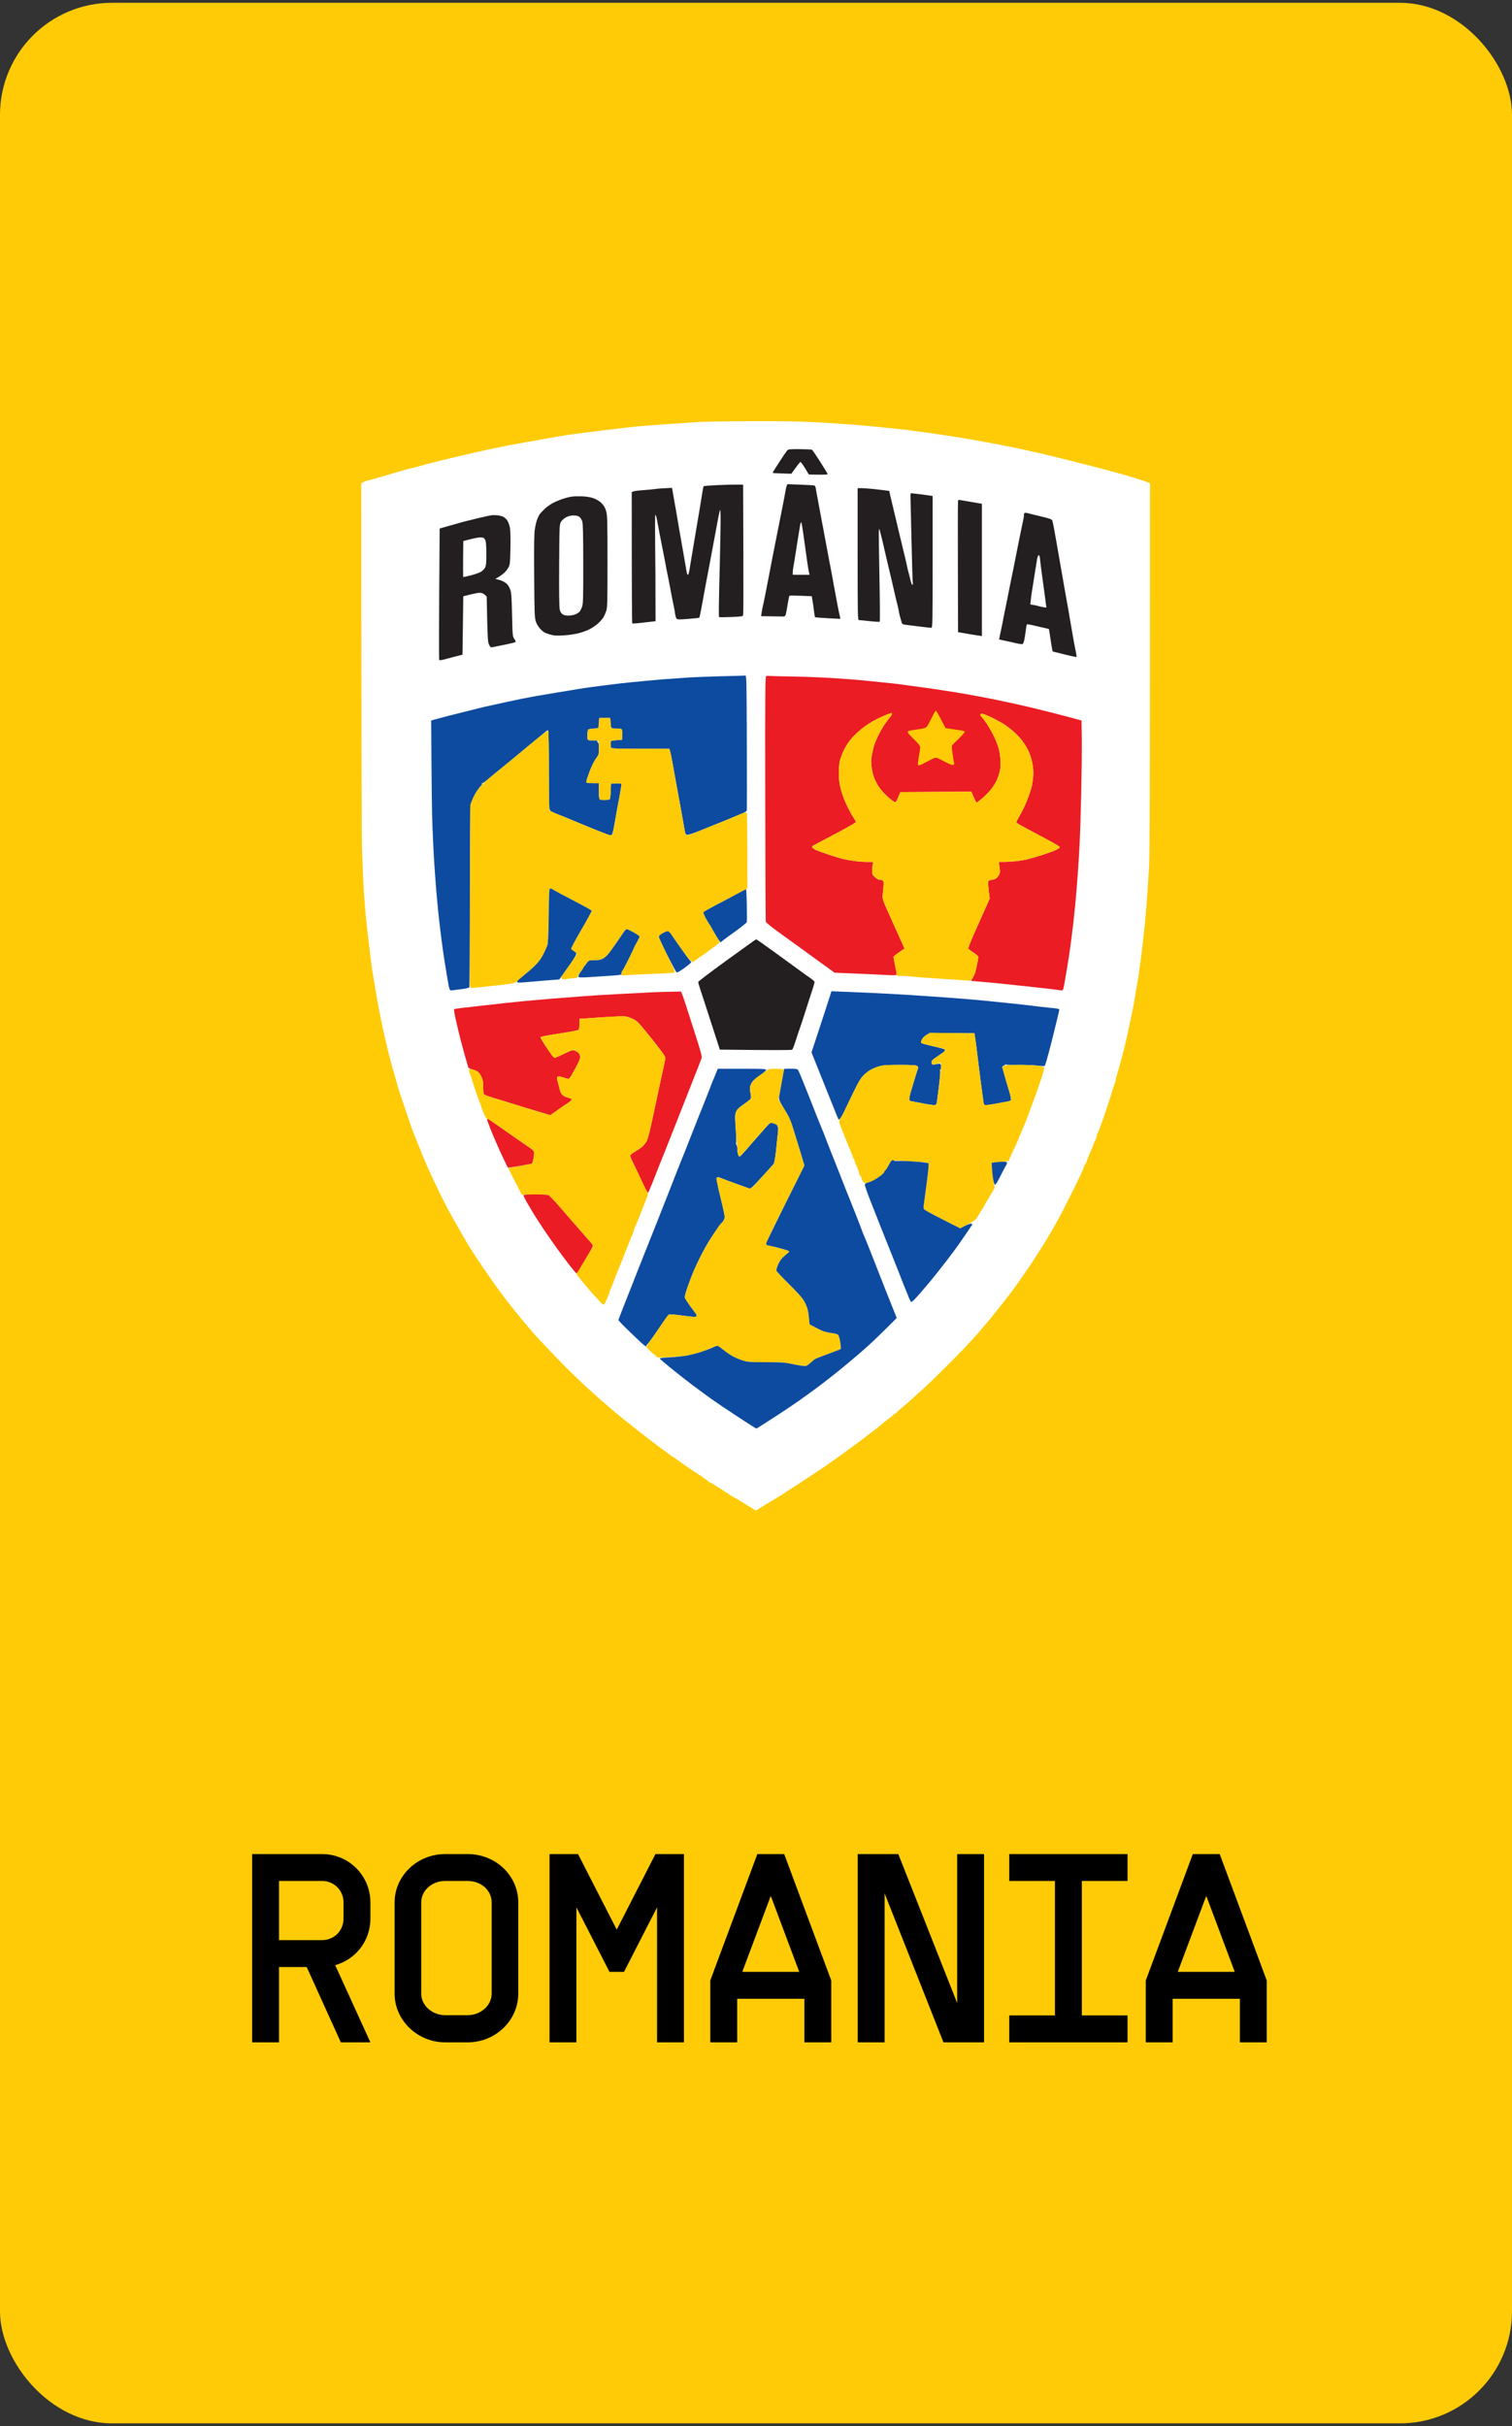 <svg width="270" height="433" viewBox="0 0 270 433" fill="none" xmlns="http://www.w3.org/2000/svg">
<rect x="0" y="0" width="270" height="433" fill="#333333" stroke="none"/>
<g clip-path="url(#clip0_3801_38691)">
<rect y="0.5" width="270" height="432" fill="#FFCB06"/>
<path d="M60.863 364.5L54.767 351.06H49.823V364.5H45.023V330.9H57.503C62.303 330.9 66.143 334.74 66.143 339.54V342.42C66.143 346.404 63.503 349.716 59.855 350.724L66.143 364.5H60.863ZM49.823 346.26H57.503C59.663 346.26 61.343 344.58 61.343 342.42V339.54C61.343 337.38 59.663 335.7 57.503 335.7H49.823V346.26ZM79.491 364.5C74.547 364.5 70.467 360.564 70.467 355.812V339.54C70.467 334.74 74.547 330.9 79.491 330.9H83.523C88.515 330.9 92.547 334.74 92.547 339.54V355.812C92.547 360.564 88.515 364.5 83.523 364.5H79.491ZM75.219 355.812C75.219 357.924 77.187 359.652 79.491 359.652H83.523C85.827 359.652 87.795 357.924 87.795 355.812V339.54C87.795 337.38 85.923 335.7 83.523 335.7H79.491C77.091 335.7 75.219 337.428 75.219 339.54V355.812ZM98.132 364.5V330.9H103.22L110.132 344.388L117.044 330.9H122.132V364.5H117.332V340.404L111.428 351.924H108.836L102.932 340.404V364.5H98.132ZM126.837 364.5V353.46L135.237 330.9H140.037L148.437 353.46V364.5H143.637V356.724H131.637V364.5H126.837ZM132.549 351.924H142.725L137.685 338.484H137.589L132.549 351.924ZM153.164 364.5V330.9H160.412L170.924 357.492V330.9H175.724V364.5H168.476L157.964 337.908V364.5H153.164ZM180.224 364.5V359.7H188.384V335.7H180.224V330.9H201.344V335.7H193.184V359.7H201.344V364.5H180.224ZM204.603 364.5V353.46L213.003 330.9H217.803L226.203 353.46V364.5H221.403V356.724H209.403V364.5H204.603ZM210.315 351.924H220.491L215.451 338.484H215.355L210.315 351.924Z" fill="black"/>
<g clip-path="url(#clip1_3801_38691)">
<path d="M128.3 72.64C126.73 72.7 124.18 72.82 122.65 72.9C121.11 72.99 119.01 73.12 117.97 73.2C116.93 73.28 114.8 73.47 113.23 73.62C111.65 73.78 108.39 74.16 105.97 74.47C103.55 74.79 101.23 75.09 100.8 75.15C100.38 75.21 99.47 75.36 98.78 75.47C98.09 75.58 96.93 75.78 96.2 75.91C95.47 76.03 94.05 76.28 93.06 76.47C92.06 76.65 90.46 76.97 89.5 77.16C88.54 77.36 87.31 77.61 86.78 77.72C86.24 77.82 85.2 78.04 84.47 78.21C83.74 78.37 82.24 78.73 81.12 79C80.01 79.27 78.75 79.57 78.33 79.67C77.91 79.77 76.84 80.04 75.96 80.28C75.08 80.51 73.98 80.8 73.52 80.92C73.05 81.04 72.3 81.24 71.84 81.36C71.38 81.48 70.88 81.63 70.72 81.69C70.57 81.75 69.91 81.94 69.26 82.11C68.61 82.28 67.26 82.67 66.26 82.97C65.26 83.27 64 83.65 63.47 83.8C62.93 83.96 62.39 84.14 62.28 84.19C62.09 84.29 62.07 88.32 62.07 119.24C62.08 153.91 62.08 154.22 62.39 158.57C62.56 160.99 62.77 163.65 62.85 164.49C62.94 165.33 63.23 167.78 63.5 169.92C63.77 172.07 64.04 174.2 64.1 174.66C64.16 175.12 64.34 176.18 64.5 177.03C64.66 177.87 64.86 179 64.95 179.53C65.03 180.07 65.25 181.2 65.44 182.04C65.62 182.88 65.9 184.17 66.05 184.9C66.2 185.62 66.55 187.1 66.83 188.17C67.1 189.24 67.36 190.28 67.4 190.47C67.43 190.66 67.52 190.94 67.58 191.09C67.64 191.25 67.8 191.78 67.93 192.28C68.07 192.78 68.36 193.81 68.59 194.58C68.82 195.34 69.1 196.28 69.21 196.66C69.33 197.05 69.47 197.49 69.53 197.64C69.6 197.79 69.84 198.48 70.07 199.17C70.3 199.86 70.71 201.02 70.98 201.75C71.24 202.48 71.75 203.82 72.11 204.74C72.47 205.66 72.83 206.57 72.91 206.76C72.99 206.95 73.14 207.3 73.24 207.53C73.34 207.76 73.75 208.7 74.15 209.62C74.55 210.54 74.96 211.44 75.06 211.64C75.16 211.83 75.62 212.77 76.08 213.73C76.54 214.68 77.28 216.16 77.74 217C78.19 217.84 78.91 219.13 79.33 219.85C79.75 220.58 80.14 221.27 80.19 221.39C80.24 221.5 80.44 221.85 80.64 222.15C80.83 222.46 81.11 222.93 81.27 223.2C81.42 223.46 81.8 224.06 82.1 224.52C82.41 224.98 82.7 225.45 82.76 225.56C82.81 225.68 83.11 226.14 83.42 226.59C83.73 227.04 84.17 227.7 84.4 228.05C84.62 228.41 85.17 229.18 85.62 229.78C86.06 230.37 86.43 230.92 86.43 231C86.43 231.07 86.47 231.15 86.53 231.17C86.59 231.19 86.82 231.45 87.05 231.76C87.28 232.06 87.5 232.38 87.54 232.47C87.58 232.57 87.82 232.88 88.07 233.18C88.32 233.47 89.22 234.59 90.08 235.66C90.93 236.73 91.71 237.71 91.82 237.82C91.92 237.94 92.84 238.98 93.86 240.15C94.87 241.32 97.28 243.83 99.2 245.73C101.12 247.63 103.32 249.75 104.09 250.43C104.86 251.12 105.9 252.03 106.39 252.46C106.89 252.89 107.7 253.58 108.2 254C108.7 254.42 109.99 255.46 111.06 256.32C112.14 257.17 113.08 257.93 113.16 257.99C113.23 258.05 113.87 258.54 114.58 259.07C115.29 259.6 116.22 260.29 116.64 260.59C117.07 260.9 117.5 261.21 117.59 261.29C117.69 261.36 117.98 261.59 118.25 261.79C118.52 261.99 119.34 262.56 120.07 263.06C120.79 263.56 122.66 264.8 124.2 265.83C125.75 266.86 127.29 267.86 127.62 268.06C127.96 268.27 128.76 268.77 129.42 269.18C130.07 269.6 131.56 270.51 132.73 271.22C133.9 271.92 134.94 272.5 135.03 272.5C135.13 272.5 135.37 272.39 135.56 272.26C135.75 272.12 136.44 271.69 137.09 271.29C137.75 270.9 138.77 270.27 139.37 269.9C139.98 269.53 140.64 269.12 140.84 268.99C141.04 268.86 141.4 268.64 141.63 268.52C141.86 268.39 142.27 268.11 142.54 267.9C142.81 267.7 143.21 267.42 143.44 267.29C143.67 267.17 143.99 266.99 144.13 266.89C144.28 266.8 144.47 266.67 144.55 266.61C144.63 266.55 145.45 266.01 146.38 265.4C147.3 264.8 148.4 264.06 148.82 263.76C149.24 263.47 150.03 262.92 150.56 262.55C151.1 262.17 152 261.52 152.56 261.09C153.13 260.66 153.69 260.25 153.81 260.17C153.94 260.1 154.36 259.8 154.74 259.51C155.13 259.22 155.57 258.89 155.73 258.77C155.88 258.66 156.57 258.13 157.26 257.59C157.95 257.06 158.93 256.29 159.43 255.88C159.93 255.47 160.65 254.9 161.03 254.6C161.42 254.31 162.16 253.69 162.69 253.22C163.22 252.76 163.94 252.11 164.27 251.78C164.61 251.46 164.95 251.19 165.02 251.19C165.09 251.19 165.16 251.14 165.18 251.09C165.2 251.03 165.88 250.39 166.68 249.66C167.49 248.94 169.22 247.28 170.52 245.97C171.83 244.67 173.3 243.16 173.8 242.62C174.3 242.09 175.25 241.05 175.91 240.33C176.57 239.6 177.52 238.52 178.01 237.94C178.5 237.35 179.21 236.47 179.59 235.99C179.98 235.5 180.38 235.01 180.49 234.9C180.6 234.78 181.04 234.23 181.47 233.67C181.9 233.11 182.34 232.51 182.46 232.34C182.57 232.18 183.06 231.51 183.54 230.86C184.01 230.21 184.45 229.61 184.51 229.53C184.57 229.45 184.68 229.28 184.76 229.15C184.84 229.03 185.52 228 186.28 226.86C187.04 225.73 187.88 224.45 188.15 224.03C188.42 223.61 188.76 223.09 188.9 222.88C189.04 222.67 189.16 222.47 189.16 222.43C189.16 222.39 189.44 221.91 189.78 221.35C190.12 220.8 190.41 220.29 190.41 220.24C190.41 220.18 190.62 219.8 190.87 219.4C191.13 219 191.51 218.33 191.72 217.9C191.93 217.48 192.41 216.54 192.79 215.81C193.17 215.09 193.84 213.74 194.27 212.82C194.7 211.9 195.22 210.77 195.43 210.31C195.65 209.85 195.98 209.13 196.17 208.71C196.37 208.29 196.64 207.66 196.77 207.32C196.91 206.97 197.06 206.63 197.12 206.55C197.17 206.48 197.25 206.24 197.3 206.03C197.35 205.82 197.54 205.32 197.72 204.92C197.9 204.51 198.19 203.81 198.36 203.35C198.53 202.89 198.72 202.39 198.79 202.24C198.85 202.08 199.04 201.55 199.21 201.05C199.38 200.55 199.56 200.02 199.63 199.87C199.69 199.71 199.87 199.21 200.02 198.75C200.18 198.29 200.59 197.01 200.94 195.9C201.28 194.79 201.77 193.19 202.01 192.35C202.25 191.5 202.49 190.6 202.55 190.33C202.61 190.06 202.72 189.59 202.81 189.28C202.89 188.98 203.09 188.16 203.25 187.47C203.41 186.78 203.63 185.87 203.74 185.45C203.85 185.03 204.13 183.72 204.36 182.53C204.6 181.34 204.85 180.09 204.92 179.74C205 179.4 205.19 178.39 205.34 177.51C205.5 176.63 205.79 174.82 205.98 173.47C206.18 172.13 206.41 170.54 206.48 169.92C206.55 169.31 206.67 168.21 206.75 167.49C206.82 166.76 206.95 165.6 207.02 164.91C207.09 164.22 207.25 162.34 207.36 160.73C207.47 159.12 207.64 156.27 207.72 154.39C207.83 152.02 207.87 140.83 207.83 117.56C207.79 84.26 207.79 84.13 207.51 84.09C207.36 84.06 206.6 83.85 205.84 83.62C205.07 83.39 203.97 83.06 203.39 82.89C202.82 82.71 201.94 82.46 201.44 82.32C200.94 82.19 200.41 82.03 200.25 81.97C200.1 81.9 199.09 81.62 198.02 81.34C196.95 81.06 195.66 80.72 195.16 80.57C194.66 80.43 192.96 80.01 191.39 79.63C189.82 79.25 187.71 78.75 186.71 78.51C185.72 78.28 184.11 77.92 183.15 77.73C182.2 77.54 181 77.28 180.5 77.17C180 77.06 178.4 76.75 176.94 76.48C175.48 76.22 173.1 75.81 171.64 75.57C170.18 75.33 168.61 75.08 168.15 75C167.69 74.92 166.12 74.7 164.66 74.51C163.2 74.32 160.38 74.01 158.38 73.82C156.38 73.63 154.25 73.41 153.63 73.34C153.02 73.26 151.42 73.14 150.07 73.05C148.73 72.97 146.38 72.85 144.84 72.77C143.3 72.7 139.6 72.61 136.61 72.58C133.61 72.55 129.87 72.58 128.3 72.64Z" fill="#FFCB06"/>
<path d="M124.881 75.31C123.811 75.38 121.141 75.56 118.951 75.71C116.761 75.86 114.311 76.05 113.501 76.13C112.701 76.22 110.721 76.44 109.111 76.64C107.501 76.83 105.741 77.05 105.201 77.12C104.661 77.19 103.781 77.3 103.251 77.37C102.711 77.43 101.671 77.58 100.941 77.69C100.211 77.81 98.671 78.07 97.521 78.28C96.371 78.48 94.901 78.75 94.241 78.86C93.591 78.98 92.591 79.16 92.011 79.26C91.431 79.36 90.651 79.51 90.261 79.59C89.881 79.66 88.811 79.89 87.891 80.08C86.971 80.28 85.371 80.63 84.331 80.87C83.301 81.1 81.951 81.41 81.331 81.56C80.721 81.7 79.561 81.98 78.751 82.18C77.941 82.38 76.811 82.67 76.241 82.82C75.661 82.98 74.971 83.17 74.701 83.25C74.431 83.32 73.871 83.47 73.451 83.56C73.021 83.66 72.461 83.81 72.191 83.89C71.921 83.97 71.231 84.17 70.651 84.34C70.081 84.5 69.071 84.79 68.421 84.99C67.771 85.18 67.011 85.4 66.751 85.47C66.481 85.55 66.011 85.67 65.701 85.75C65.391 85.82 65.001 85.98 64.831 86.09L64.511 86.29C64.521 133.3 64.581 149.07 64.651 151.68C64.731 154.28 64.881 157.79 65.001 159.48C65.121 161.16 65.281 163.14 65.351 163.86C65.431 164.59 65.561 165.72 65.631 166.37C65.711 167.02 65.871 168.4 66.001 169.44C66.121 170.47 66.271 171.72 66.331 172.22C66.401 172.72 66.491 173.35 66.541 173.61C66.591 173.88 66.811 175.2 67.031 176.54C67.251 177.88 67.621 179.92 67.851 181.07C68.081 182.21 68.361 183.56 68.471 184.06C68.581 184.56 68.841 185.65 69.041 186.5C69.241 187.34 69.501 188.41 69.621 188.86C69.741 189.32 69.961 190.14 70.121 190.68C70.281 191.21 70.481 191.93 70.581 192.28C70.681 192.62 70.901 193.41 71.071 194.02C71.241 194.63 71.441 195.26 71.501 195.41C71.561 195.56 71.961 196.72 72.381 197.99C72.811 199.25 73.281 200.66 73.441 201.12C73.601 201.58 73.791 202.08 73.861 202.24C73.931 202.39 74.151 202.95 74.361 203.49C74.571 204.03 75.051 205.22 75.431 206.14C75.811 207.05 76.281 208.15 76.471 208.57C76.671 208.99 76.991 209.68 77.181 210.1C77.371 210.53 78.011 211.87 78.611 213.1C79.211 214.32 79.921 215.7 80.181 216.16C80.451 216.62 81.121 217.81 81.671 218.81C82.221 219.81 83.011 221.18 83.431 221.87C83.851 222.56 84.241 223.2 84.301 223.28C84.361 223.37 84.521 223.62 84.671 223.84C84.821 224.06 85.291 224.77 85.721 225.42C86.151 226.08 86.531 226.64 86.571 226.68C86.611 226.72 87.011 227.28 87.451 227.93C87.891 228.58 88.581 229.56 88.981 230.11C89.381 230.66 90.081 231.59 90.541 232.19C91.001 232.78 91.721 233.68 92.121 234.18C92.531 234.69 93.131 235.42 93.451 235.8C93.771 236.17 94.271 236.77 94.571 237.12C94.871 237.47 95.331 238 95.601 238.31C95.871 238.61 96.951 239.77 98.001 240.87C99.041 241.97 100.471 243.45 101.161 244.14C101.861 244.84 103.241 246.17 104.241 247.1C105.231 248.03 106.721 249.37 107.551 250.09C108.391 250.81 109.461 251.73 109.931 252.13C110.401 252.53 112.001 253.81 113.481 254.98C114.961 256.15 116.311 257.2 116.481 257.31C116.651 257.43 117.551 258.1 118.491 258.81C119.441 259.52 120.251 260.11 120.311 260.11C120.371 260.12 120.701 260.34 121.041 260.59C121.391 260.85 122.011 261.3 122.421 261.6C122.831 261.89 123.271 262.19 123.391 262.26C123.521 262.34 124.281 262.84 125.091 263.37C125.901 263.91 126.571 264.39 126.591 264.45C126.611 264.51 126.691 264.56 126.761 264.56C126.841 264.56 127.641 265.04 128.541 265.62C129.451 266.21 130.401 266.83 130.671 267.01C130.941 267.19 131.211 267.34 131.271 267.34C131.321 267.35 131.841 267.64 132.411 268.01C132.981 268.37 133.781 268.88 134.191 269.13C134.601 269.38 134.961 269.58 135.001 269.58C135.041 269.58 135.421 269.35 135.841 269.07C136.261 268.8 137.361 268.12 138.281 267.58C139.201 267.03 139.991 266.55 140.021 266.51C140.061 266.47 140.631 266.09 141.281 265.68C141.931 265.27 143.271 264.4 144.261 263.74C145.251 263.08 146.201 262.45 146.381 262.33C146.571 262.22 147.081 261.87 147.521 261.57C147.971 261.26 149.111 260.45 150.071 259.76C151.031 259.07 152.841 257.74 154.091 256.8C155.331 255.86 156.471 255 156.601 254.89C156.731 254.78 157.241 254.36 157.731 253.95C158.221 253.54 158.831 253.07 159.091 252.9C159.351 252.72 159.571 252.52 159.571 252.44C159.571 252.37 159.661 252.31 159.781 252.31C159.891 252.31 160.031 252.22 160.091 252.12C160.151 252.01 160.601 251.59 161.101 251.19C161.601 250.78 162.391 250.1 162.861 249.67C163.321 249.24 164.231 248.42 164.881 247.85C165.521 247.27 167.251 245.61 168.711 244.15C170.171 242.7 171.801 241.04 172.341 240.46C172.871 239.89 173.631 239.08 174.011 238.65C174.401 238.23 174.931 237.61 175.201 237.28C175.471 236.95 175.791 236.57 175.921 236.45C176.051 236.32 176.961 235.21 177.941 233.98C178.931 232.75 179.861 231.56 180.011 231.35C180.171 231.14 180.521 230.67 180.791 230.32C181.061 229.96 181.611 229.2 182.011 228.63C182.401 228.05 183.081 227.08 183.511 226.47C183.931 225.86 184.821 224.51 185.471 223.47C186.131 222.44 186.721 221.5 186.791 221.39C186.861 221.27 187.381 220.39 187.941 219.44C188.501 218.48 189.361 216.91 189.851 215.95C190.341 215 191.071 213.56 191.471 212.75C191.871 211.95 192.521 210.61 192.911 209.79C193.301 208.97 193.621 208.2 193.621 208.08C193.621 207.97 193.691 207.84 193.761 207.81C193.841 207.77 193.971 207.5 194.061 207.21C194.151 206.93 194.391 206.32 194.601 205.86C194.811 205.4 195.091 204.71 195.241 204.32C195.381 203.94 195.581 203.47 195.681 203.28C195.771 203.09 195.851 202.81 195.851 202.65C195.851 202.5 195.911 202.31 195.991 202.24C196.071 202.16 196.381 201.38 196.701 200.49C197.011 199.61 197.451 198.36 197.661 197.71C197.881 197.06 198.261 195.87 198.501 195.06C198.741 194.26 199.001 193.49 199.071 193.36C199.151 193.22 199.211 193 199.211 192.87C199.211 192.74 199.341 192.22 199.491 191.72C199.651 191.22 200.031 189.84 200.341 188.66C200.661 187.47 201.061 185.81 201.251 184.97C201.431 184.12 201.721 182.81 201.871 182.04C202.031 181.27 202.221 180.37 202.291 180.02C202.371 179.68 202.481 179.05 202.551 178.63C202.621 178.21 202.771 177.3 202.891 176.61C203.001 175.92 203.171 174.98 203.251 174.52C203.331 174.06 203.581 172.24 203.811 170.48C204.031 168.72 204.341 165.96 204.491 164.35C204.641 162.74 204.841 160.33 204.921 158.99C205.011 157.65 205.141 155.55 205.211 154.32C205.291 152.98 205.351 139.03 205.351 119.16L205.361 86.22C204.761 85.98 204.201 85.8 203.741 85.67C203.281 85.53 202.781 85.37 202.631 85.31C202.471 85.25 201.881 85.07 201.301 84.9C200.721 84.73 200.061 84.54 199.831 84.48C199.601 84.42 198.441 84.1 197.251 83.79C196.061 83.47 193.361 82.77 191.251 82.25C189.141 81.72 187.131 81.22 186.781 81.15C186.441 81.07 185.621 80.88 184.971 80.73C184.321 80.58 182.901 80.27 181.831 80.04C180.751 79.81 179.691 79.6 179.461 79.56C179.231 79.52 178.531 79.39 177.921 79.26C177.311 79.14 176.081 78.91 175.201 78.75C174.321 78.6 173.061 78.38 172.411 78.27C171.751 78.15 170.371 77.93 169.341 77.78C168.301 77.62 167.081 77.43 166.611 77.36C166.151 77.29 165.021 77.14 164.101 77.02C163.181 76.91 162.271 76.79 162.081 76.75C161.891 76.72 160.721 76.59 159.501 76.47C158.271 76.35 156.381 76.16 155.311 76.05C154.231 75.94 151.971 75.76 150.281 75.65C148.601 75.53 145.931 75.37 144.351 75.29C142.781 75.21 138.191 75.15 134.161 75.17C130.131 75.18 125.961 75.25 124.881 75.31Z" fill="white"/>
<path d="M140.56 80.4C140.44 80.54 139.8 81.48 139.14 82.49C138.47 83.51 137.95 84.36 137.97 84.39C137.99 84.43 138.74 84.47 139.65 84.5L141.31 84.55C142.46 82.93 142.86 82.46 142.94 82.46C143.03 82.46 143.4 82.96 143.77 83.57L144.44 84.69C147.45 84.75 147.83 84.72 147.79 84.58C147.76 84.49 147.16 83.5 146.45 82.39C145.74 81.28 145.09 80.33 145 80.27C144.91 80.22 143.93 80.17 142.81 80.16C141.02 80.15 140.75 80.18 140.56 80.4ZM128.09 86.58C126.79 86.64 125.69 86.73 125.65 86.78C125.61 86.83 125.53 87.2 125.47 87.59C125.41 87.99 125.3 88.65 125.23 89.07C125.17 89.5 124.95 90.78 124.76 91.93C124.56 93.08 124.3 94.61 124.18 95.34C124.06 96.07 123.86 97.23 123.75 97.92C123.64 98.61 123.49 99.48 123.42 99.87C123.35 100.25 123.23 101.02 123.14 101.57C123.06 102.13 122.93 102.58 122.86 102.58C122.78 102.58 122.69 102.44 122.65 102.27C122.61 102.1 122.52 101.58 122.45 101.12C122.38 100.66 122.12 99.19 121.88 97.85C121.64 96.51 121.39 95.07 121.32 94.64C121.25 94.22 121 92.75 120.76 91.37C120.52 89.99 120.25 88.46 120.16 87.97L120 87.07C118.48 87.13 117.63 87.19 117.13 87.26C116.63 87.33 115.6 87.43 114.83 87.48C114.06 87.53 113.29 87.63 113.12 87.7L112.81 87.82C112.81 105.95 112.85 111.24 112.91 111.27C112.97 111.3 113.52 111.26 114.13 111.2C114.75 111.13 115.66 111.03 116.16 110.97L117.06 110.87C117.06 104.29 117.03 100.05 116.99 97.2C116.96 94.35 116.97 91.97 117.02 91.91C117.07 91.84 117.18 92.1 117.26 92.49C117.34 92.87 117.6 94.22 117.83 95.48C118.07 96.74 118.32 98.03 118.39 98.34C118.46 98.64 118.64 99.61 118.81 100.49C118.97 101.38 119.16 102.35 119.23 102.65C119.3 102.96 119.55 104.24 119.78 105.51C120.02 106.77 120.27 108.03 120.34 108.29C120.4 108.56 120.5 109.09 120.54 109.48C120.59 109.86 120.71 110.27 120.8 110.39C120.95 110.58 121.2 110.59 122.88 110.46C123.93 110.38 124.82 110.28 124.87 110.24C124.91 110.21 125.03 109.67 125.15 109.06C125.26 108.45 125.61 106.57 125.92 104.88C126.24 103.2 126.59 101.32 126.71 100.7C126.82 100.09 127.01 99.09 127.13 98.47C127.24 97.86 127.42 96.89 127.53 96.32C127.64 95.74 127.89 94.36 128.1 93.25C128.3 92.14 128.52 91.14 128.59 91.02C128.68 90.89 128.7 92.45 128.65 95.27C128.6 97.72 128.51 102.05 128.43 104.88C128.36 107.72 128.34 110.08 128.4 110.12C128.46 110.17 129.44 110.17 130.58 110.12C132.49 110.04 132.65 110.01 132.71 109.76C132.75 109.6 132.76 104.31 132.74 97.99L132.7 86.5C130.97 86.47 129.4 86.52 128.09 86.58ZM140.46 86.78C140.39 86.98 140.33 87.23 140.32 87.34C140.31 87.45 140.02 88.97 139.68 90.71C139.34 92.45 138.99 94.19 138.91 94.58C138.83 94.96 138.61 96.06 138.43 97.01C138.24 97.97 138.01 99.13 137.92 99.59C137.84 100.05 137.68 100.86 137.57 101.4C137.46 101.94 137.32 102.69 137.25 103.07C137.18 103.45 136.95 104.61 136.75 105.65C136.55 106.68 136.33 107.75 136.26 108.02C136.19 108.28 136.08 108.83 136.02 109.24L135.91 109.97C138.77 110.02 139.74 110.03 139.91 110.03C140.13 110.03 140.25 109.92 140.33 109.62C140.39 109.39 140.54 108.57 140.66 107.81C140.78 107.04 140.92 106.38 140.97 106.33C141.03 106.28 141.95 106.28 143.02 106.33L144.96 106.41C145.22 107.92 145.33 108.76 145.38 109.23C145.43 109.71 145.52 110.13 145.57 110.16C145.63 110.19 146.67 110.27 147.87 110.34L150.07 110.45C149.78 109.16 149.59 108.19 149.46 107.46C149.33 106.73 149.14 105.7 149.03 105.16C148.92 104.62 148.73 103.59 148.61 102.86C148.48 102.13 148.32 101.29 148.26 100.98C148.19 100.68 148.03 99.86 147.91 99.17C147.79 98.48 147.6 97.48 147.49 96.94C147.39 96.41 147.2 95.4 147.08 94.71C146.95 94.03 146.79 93.18 146.72 92.83C146.65 92.49 146.5 91.64 146.37 90.95C146.25 90.26 146.06 89.26 145.96 88.73C145.85 88.19 145.73 87.52 145.69 87.23C145.64 86.94 145.53 86.68 145.43 86.65C145.34 86.61 144.21 86.55 142.93 86.5L140.6 86.41L140.46 86.78ZM153.15 98.89C153.15 110.01 153.16 110.66 153.39 110.67C153.52 110.67 154.39 110.76 155.31 110.86C156.23 110.96 157.03 111 157.09 110.96C157.15 110.91 157.13 107.33 157.04 103C156.96 98.67 156.91 94.94 156.94 94.71C156.99 94.3 157 94.3 157.15 94.85C157.24 95.16 157.41 95.82 157.53 96.32C157.65 96.81 157.94 98.07 158.17 99.1C158.41 100.14 158.66 101.2 158.73 101.47C158.8 101.74 159.05 102.8 159.29 103.84C159.53 104.87 159.82 106.12 159.93 106.62C160.05 107.12 160.19 107.72 160.26 107.95C160.32 108.18 160.42 108.61 160.47 108.92C160.52 109.23 160.61 109.67 160.68 109.9C160.75 110.13 160.87 110.56 160.95 110.87C161.09 111.42 161.1 111.43 161.9 111.53C162.34 111.58 163.46 111.72 164.38 111.84C165.3 111.95 166.17 112.05 166.3 112.05C166.53 112.05 166.54 111.4 166.54 100.29V88.52C165.19 88.31 164.36 88.21 163.82 88.15C163.29 88.09 162.78 88.04 162.71 88.03C162.63 88.03 162.57 88.22 162.58 88.45C162.59 88.68 162.67 92.12 162.76 96.11C162.85 100.09 162.95 103.58 162.99 103.87C163.03 104.17 163 104.39 162.92 104.39C162.84 104.39 162.68 103.97 162.56 103.45C162.44 102.94 162.28 102.29 162.2 102.03C162.13 101.76 162.01 101.26 161.94 100.91C161.88 100.57 161.62 99.47 161.37 98.47C161.13 97.48 160.88 96.44 160.82 96.18C160.75 95.91 160.61 95.31 160.5 94.85C160.39 94.39 160.2 93.58 160.07 93.04C159.95 92.51 159.69 91.41 159.49 90.61C159.29 89.8 159.05 88.8 158.96 88.38L158.79 87.61C157.71 87.47 156.74 87.36 155.94 87.27C155.13 87.19 154.17 87.12 153.81 87.12H153.15V98.89ZM101.99 88.65C101.61 88.71 100.88 88.9 100.38 89.07C99.89 89.24 99.11 89.57 98.65 89.82C98.2 90.06 97.54 90.54 97.19 90.89C96.83 91.25 96.47 91.64 96.37 91.77C96.28 91.89 96.08 92.3 95.94 92.66C95.79 93.02 95.6 93.82 95.51 94.44C95.38 95.25 95.35 97.53 95.39 102.86C95.43 109.3 95.47 110.26 95.68 110.91C95.82 111.35 96.15 111.89 96.51 112.27C97 112.8 97.28 112.96 98.08 113.2C98.92 113.45 99.28 113.48 100.59 113.4C101.44 113.36 102.63 113.19 103.25 113.03C103.86 112.88 104.74 112.57 105.2 112.34C105.66 112.12 106.35 111.66 106.72 111.33C107.1 111 107.54 110.51 107.71 110.24C107.88 109.98 108.12 109.44 108.25 109.06C108.46 108.44 108.48 107.47 108.48 100.22C108.48 92.95 108.45 91.98 108.24 91.23C108.07 90.63 107.84 90.23 107.44 89.82C107.08 89.46 106.57 89.14 106.04 88.94C105.47 88.73 104.8 88.62 103.94 88.58C103.25 88.56 102.37 88.58 101.99 88.65ZM171.08 89.39C171.04 89.48 171.03 94.79 171.05 101.19L171.08 112.82C173.14 113.19 174.1 113.34 174.54 113.4L175.34 113.52V89.91C174.64 89.8 173.74 89.64 172.89 89.49C172.04 89.34 171.3 89.21 171.24 89.21C171.19 89.21 171.11 89.29 171.08 89.39ZM183.01 91.54C182.9 91.58 182.83 91.72 182.85 91.87C182.86 92.02 182.81 92.4 182.74 92.73C182.66 93.06 182.51 93.79 182.39 94.37C182.27 94.94 182.04 96.07 181.88 96.87C181.72 97.68 181.5 98.74 181.41 99.24C181.31 99.74 181.13 100.65 181.01 101.26C180.88 101.87 180.69 102.84 180.57 103.42C180.45 103.99 180.3 104.75 180.23 105.09C180.16 105.44 180.01 106.22 179.89 106.83C179.77 107.44 179.57 108.42 179.45 108.99C179.33 109.56 179.14 110.5 179.04 111.08C178.93 111.65 178.74 112.56 178.62 113.1C178.51 113.64 178.41 114.09 178.41 114.11C178.41 114.13 178.9 114.24 179.49 114.36C180.09 114.48 180.98 114.68 181.48 114.8C181.98 114.92 182.48 114.99 182.6 114.95C182.74 114.9 182.87 114.5 183 113.71C183.1 113.07 183.21 112.31 183.24 112.02C183.27 111.73 183.34 111.47 183.4 111.43C183.46 111.4 183.85 111.45 184.27 111.55C184.69 111.66 185.54 111.85 186.16 111.99C186.77 112.13 187.29 112.24 187.3 112.25C187.32 112.26 187.43 112.92 187.54 113.73C187.66 114.53 187.8 115.43 187.86 115.73L187.97 116.27C191.22 117.09 192.19 117.29 192.23 117.26C192.27 117.23 192.22 116.84 192.13 116.4C192.03 115.96 191.86 115.07 191.74 114.42C191.63 113.77 191.34 112.11 191.1 110.73C190.87 109.35 190.59 107.75 190.48 107.18C190.38 106.61 190.19 105.57 190.07 104.88C189.95 104.19 189.79 103.28 189.72 102.86C189.64 102.44 189.39 101 189.16 99.66C188.93 98.32 188.67 96.88 188.6 96.46C188.53 96.03 188.37 95.13 188.24 94.44C188.12 93.75 187.97 93.06 187.91 92.9C187.83 92.68 187.43 92.53 185.86 92.16C184.8 91.91 183.76 91.65 183.56 91.59C183.36 91.53 183.11 91.51 183.01 91.54ZM87.75 91.96C87.52 91.99 86.42 92.23 85.31 92.49C84.2 92.76 83.07 93.04 82.8 93.11C82.53 93.19 81.45 93.49 80.41 93.79L78.51 94.32C78.37 112.44 78.38 117.74 78.44 117.8C78.49 117.86 78.92 117.81 79.38 117.68C79.84 117.56 80.56 117.37 80.98 117.25C81.41 117.14 81.94 117 82.17 116.95L82.59 116.85L82.73 106.42C84.57 105.94 85.34 105.8 85.62 105.79C85.99 105.79 86.27 105.89 86.53 106.12L86.91 106.46C87.05 113.85 87.1 114.57 87.31 115.01C87.44 115.3 87.62 115.54 87.72 115.53C87.81 115.53 88.33 115.44 88.87 115.32C89.41 115.21 90.32 115.01 90.89 114.9C91.47 114.78 91.99 114.64 92.06 114.59C92.12 114.53 92.03 114.28 91.85 114.03C91.53 113.58 91.52 113.46 91.44 109.71C91.37 106.56 91.31 105.74 91.12 105.23C90.99 104.89 90.74 104.45 90.57 104.27C90.4 104.09 90.04 103.85 89.78 103.73C89.51 103.61 89.1 103.47 88.87 103.42L88.45 103.32C89.19 102.91 89.65 102.57 89.96 102.31C90.26 102.04 90.64 101.57 90.8 101.26C91.07 100.76 91.1 100.42 91.15 97.78C91.18 95.88 91.15 94.58 91.04 94.09C90.95 93.67 90.74 93.12 90.57 92.87C90.4 92.62 90.08 92.33 89.85 92.22C89.62 92.12 89.14 92 88.8 91.96C88.45 91.93 87.98 91.92 87.75 91.96Z" fill="#231F20"/>
<path d="M101.1 92.31C100.76 92.49 100.36 92.84 100.19 93.11C99.9 93.59 99.89 93.74 99.85 100.91C99.82 105.8 99.86 108.42 99.96 108.82C100.05 109.2 100.24 109.49 100.48 109.65C100.73 109.81 101.1 109.89 101.56 109.87C101.95 109.86 102.49 109.76 102.76 109.64C103.03 109.53 103.35 109.32 103.48 109.18C103.61 109.04 103.82 108.64 103.94 108.29C104.13 107.75 104.16 106.69 104.15 100.63C104.15 95.46 104.1 93.46 103.98 93.06C103.88 92.76 103.65 92.4 103.46 92.25C103.22 92.07 102.88 91.99 102.41 91.99C101.97 92 101.49 92.11 101.1 92.31ZM142.84 93.95C142.76 94.45 142.6 95.45 142.48 96.18C142.37 96.9 142.17 98.16 142.04 98.96C141.92 99.77 141.76 100.72 141.69 101.09C141.62 101.45 141.56 101.94 141.56 102.17V102.58L144.56 102.59C144.39 101.88 144.24 100.99 144.13 100.15C144.01 99.3 143.86 98.24 143.8 97.78C143.73 97.32 143.57 96.16 143.44 95.2C143.31 94.24 143.15 93.37 143.1 93.25C143.03 93.12 142.94 93.37 142.84 93.95ZM83.98 96.24L82.73 96.56C82.67 101.55 82.69 103 82.73 103C82.77 103 83.38 102.86 84.09 102.68C84.8 102.5 85.6 102.22 85.87 102.06C86.14 101.9 86.47 101.57 86.6 101.34C86.8 100.98 86.85 100.56 86.85 98.82C86.85 97.52 86.78 96.62 86.68 96.42C86.6 96.25 86.46 96.06 86.37 96C86.29 95.95 86 95.91 85.73 95.91C85.46 95.92 84.67 96.06 83.98 96.24ZM185.14 100.11C185.05 100.67 184.85 101.94 184.69 102.93C184.54 103.93 184.35 105.09 184.28 105.51C184.21 105.93 184.11 106.63 184.07 107.08L183.99 107.88C184.8 108 185.2 108.09 185.39 108.16C185.58 108.22 185.99 108.31 186.3 108.36L186.85 108.44C186.7 107.19 186.56 106.14 186.44 105.3C186.33 104.46 186.14 103.05 186.01 102.17C185.89 101.28 185.76 100.24 185.73 99.83C185.69 99.34 185.61 99.1 185.48 99.1C185.36 99.1 185.24 99.44 185.14 100.11Z" fill="white"/>
<path d="M128.79 120.69C126.56 120.75 123.64 120.86 122.3 120.96C120.95 121.05 119.13 121.18 118.25 121.25C117.37 121.32 116.02 121.44 115.25 121.52C114.48 121.59 113.19 121.72 112.39 121.8C111.58 121.88 110.45 122 109.88 122.08C109.3 122.15 108.04 122.31 107.08 122.43C106.12 122.55 104.74 122.74 104.01 122.85C103.28 122.96 101.34 123.28 99.69 123.56C98.04 123.83 96.21 124.14 95.64 124.24C95.06 124.34 93.93 124.56 93.13 124.72C92.32 124.89 91.25 125.11 90.75 125.22C90.25 125.33 88.97 125.61 87.89 125.85C86.82 126.08 85.72 126.33 85.45 126.41C85.18 126.48 84.05 126.76 82.94 127.04C81.82 127.31 80.6 127.62 80.22 127.72C79.83 127.82 78.95 128.06 78.26 128.24L77 128.58C77.06 140.44 77.14 145.48 77.22 147.43C77.3 149.38 77.42 151.95 77.49 153.14C77.56 154.33 77.72 156.52 77.83 158.02C77.95 159.51 78.14 161.61 78.25 162.68C78.36 163.75 78.56 165.45 78.68 166.44C78.81 167.44 78.97 168.66 79.03 169.16C79.1 169.66 79.25 170.66 79.36 171.39C79.47 172.11 79.66 173.27 79.78 173.96C79.9 174.65 80.04 175.47 80.09 175.77C80.14 176.08 80.24 176.44 80.3 176.57C80.38 176.73 80.53 176.8 80.74 176.75C80.91 176.72 81.65 176.62 82.38 176.54C83.11 176.45 83.75 176.31 83.81 176.22C83.86 176.13 83.91 168.91 83.91 160.17C83.92 151.44 83.97 144.08 84.03 143.81C84.1 143.54 84.26 143.01 84.41 142.63C84.55 142.24 84.89 141.58 85.18 141.16C85.46 140.74 85.79 140.32 85.92 140.22C86.04 140.13 86.11 139.97 86.06 139.87C86 139.78 86 139.75 86.06 139.81C86.11 139.86 86.57 139.55 87.1 139.11C87.62 138.67 88.29 138.11 88.6 137.86C88.9 137.61 89.78 136.9 90.54 136.28C91.31 135.65 92.25 134.88 92.63 134.56C93.01 134.25 93.55 133.8 93.82 133.57C94.09 133.33 94.97 132.61 95.78 131.95C96.58 131.3 97.35 130.66 97.49 130.53C97.62 130.4 97.8 130.33 97.87 130.37C97.96 130.41 98.01 132.92 98.01 137.47C98.01 142.07 98.06 144.51 98.15 144.51C98.23 144.51 98.26 144.57 98.22 144.64C98.18 144.72 98.83 145.04 99.65 145.36C100.48 145.68 101.4 146.04 101.71 146.18C102.02 146.31 102.58 146.55 102.97 146.71C103.35 146.87 104.76 147.45 106.11 148C107.45 148.54 108.68 149.02 108.83 149.06C108.98 149.1 109.18 149.04 109.28 148.94C109.37 148.84 109.57 148 109.73 147.08C109.9 146.16 110.08 145.1 110.15 144.71C110.22 144.33 110.44 143.14 110.64 142.07C110.83 141 110.99 140.04 110.99 139.94C110.99 139.82 110.73 139.78 110.05 139.81L109.11 139.84C109.04 141.89 108.96 142.55 108.88 142.63C108.81 142.7 108.42 142.78 108.02 142.79C107.6 142.81 107.22 142.75 107.11 142.66C106.99 142.54 106.93 142.07 106.94 141.13V139.77C104.8 139.77 104.71 139.75 104.71 139.49C104.71 139.34 104.98 138.51 105.3 137.65C105.64 136.75 106.12 135.78 106.42 135.38C106.92 134.72 106.95 134.64 106.95 133.61C106.95 132.98 106.89 132.53 106.8 132.53C106.73 132.53 106.67 132.43 106.67 132.32C106.67 132.16 106.5 132.12 105.93 132.14C105.53 132.15 105.12 132.12 105.03 132.07C104.91 132 104.86 131.69 104.89 131.12C104.9 130.65 104.98 130.23 105.06 130.18C105.14 130.13 105.58 130.06 106.04 130.02L106.87 129.95L107.01 128.14H108.97C109.03 129.11 109.07 129.54 109.11 129.71C109.17 129.99 109.26 130.02 110.09 130.02C110.91 130.02 111 130.05 111.07 130.33C111.11 130.51 111.13 130.96 111.1 131.34L111.06 132.04C109.98 132.1 109.53 132.14 109.35 132.18C109.1 132.24 109.04 132.34 109.04 132.74C109.04 133 109.07 133.32 109.11 133.43C109.17 133.61 109.88 133.64 114.34 133.64H119.51C119.7 134.13 119.89 135.05 120.06 136.01C120.23 136.97 120.46 138.22 120.56 138.8C120.67 139.37 121.04 141.41 121.39 143.32C121.74 145.24 122.09 147.18 122.16 147.64C122.23 148.1 122.32 148.57 122.36 148.68C122.39 148.8 122.52 148.94 122.64 149C122.78 149.06 123.63 148.79 124.92 148.28C126.05 147.83 127.85 147.11 128.93 146.67C130 146.24 131.13 145.77 131.44 145.63C131.75 145.49 132.3 145.26 132.66 145.12C133.02 144.97 133.34 144.76 133.36 144.64C133.38 144.53 133.38 139.06 133.36 132.49C133.32 121.24 133.31 120.55 133.08 120.57C132.95 120.59 131.02 120.64 128.79 120.69Z" fill="#0D4BA0"/>
<path d="M136.82 120.65C136.65 120.7 136.62 123.57 136.65 142.46C136.67 154.43 136.71 164.34 136.75 164.49C136.79 164.64 137.72 165.41 138.81 166.2C139.9 166.98 142.02 168.51 143.53 169.61C145.04 170.7 146.42 171.71 146.6 171.84C146.78 171.98 147.41 172.43 147.98 172.84L149.03 173.6C154.87 173.84 157.37 173.96 158.34 174.01C159.88 174.09 160.12 174.07 160.12 173.89C160.12 173.78 160 173.09 159.85 172.36C159.69 171.63 159.57 170.94 159.56 170.83C159.56 170.71 160 170.32 160.54 169.96L161.52 169.3C161.17 168.49 160.87 167.81 160.62 167.28C160.37 166.74 159.8 165.49 159.36 164.49C158.92 163.5 158.33 162.18 158.06 161.57C157.78 160.95 157.58 160.27 157.59 160.03C157.61 159.81 157.67 159.12 157.74 158.5C157.82 157.74 157.8 157.33 157.7 157.21C157.61 157.11 157.37 157.03 157.16 157.03C156.91 157.04 156.59 156.87 156.25 156.56C155.8 156.15 155.73 156 155.73 155.48C155.73 155.15 155.77 154.65 155.83 154.36L155.94 153.84C154.31 153.84 153.36 153.77 152.76 153.69C152.17 153.62 151.24 153.45 150.7 153.33C150.17 153.22 148.97 152.86 148.05 152.55C147.13 152.24 146.12 151.88 145.82 151.75C145.51 151.62 145.18 151.41 145.08 151.28C144.93 151.08 145.01 151 145.71 150.65C146.15 150.42 147.93 149.48 149.66 148.56C151.38 147.64 152.81 146.82 152.83 146.74C152.85 146.66 152.69 146.33 152.47 146C152.25 145.68 151.88 145.03 151.64 144.58C151.4 144.12 151.08 143.46 150.93 143.11C150.78 142.77 150.56 142.17 150.43 141.79C150.3 141.41 150.11 140.72 150 140.26C149.89 139.8 149.8 138.83 149.8 138.1C149.8 137.37 149.86 136.4 149.94 135.94C150.02 135.48 150.37 134.54 150.71 133.85C151.11 133.04 151.64 132.25 152.21 131.62C152.7 131.09 153.56 130.3 154.13 129.87C154.7 129.44 155.55 128.88 156.01 128.64C156.47 128.39 157.25 128.01 157.75 127.8C158.25 127.58 158.8 127.37 158.97 127.32C159.18 127.27 159.29 127.3 159.29 127.41C159.29 127.51 159.12 127.77 158.92 128C158.72 128.23 158.3 128.8 157.99 129.25C157.67 129.71 157.15 130.62 156.83 131.27C156.51 131.93 156.14 132.8 156.03 133.22C155.91 133.65 155.74 134.43 155.65 134.97C155.52 135.71 155.53 136.2 155.66 137.05C155.75 137.67 155.95 138.48 156.11 138.86C156.26 139.25 156.6 139.91 156.87 140.33C157.14 140.75 157.69 141.41 158.08 141.79C158.48 142.18 159.03 142.66 159.32 142.87C159.61 143.08 159.89 143.21 159.95 143.17C160.01 143.12 160.22 142.7 160.42 142.23L160.78 141.37L173.45 141.29C174.1 142.82 174.34 143.26 174.4 143.26C174.45 143.25 174.89 142.92 175.37 142.51C175.85 142.11 176.55 141.4 176.91 140.95C177.28 140.49 177.73 139.81 177.92 139.42C178.1 139.04 178.36 138.32 178.49 137.82C178.66 137.14 178.7 136.58 178.65 135.59C178.6 134.74 178.45 133.9 178.23 133.22C178.04 132.65 177.65 131.71 177.36 131.14C177.07 130.56 176.54 129.65 176.18 129.12C175.81 128.58 175.41 128.05 175.28 127.93C175.15 127.82 175.05 127.64 175.05 127.55C175.06 127.45 175.2 127.38 175.37 127.38C175.55 127.38 176.35 127.7 177.15 128.09C177.96 128.48 178.96 129.04 179.39 129.32C179.81 129.61 180.47 130.11 180.85 130.44C181.24 130.76 181.88 131.42 182.29 131.88C182.69 132.35 183.27 133.24 183.57 133.85C183.92 134.57 184.2 135.41 184.35 136.22C184.51 137.12 184.55 137.79 184.49 138.59C184.43 139.2 184.33 139.98 184.25 140.33C184.17 140.67 183.92 141.46 183.7 142.07C183.48 142.68 183.09 143.62 182.83 144.16C182.57 144.69 182.16 145.46 181.92 145.86C181.68 146.27 181.48 146.66 181.48 146.73C181.48 146.81 181.81 147.05 182.21 147.27C182.62 147.49 183.54 147.99 184.27 148.38C185 148.77 186.41 149.52 187.41 150.06C188.41 150.59 189.24 151.1 189.26 151.18C189.28 151.26 189 151.48 188.63 151.66C188.27 151.84 187.19 152.24 186.23 152.55C185.27 152.86 184.07 153.21 183.57 153.33C183.07 153.46 182.1 153.62 181.41 153.7C180.72 153.77 179.75 153.83 179.25 153.83H178.34C178.53 154.97 178.58 155.46 178.56 155.65C178.55 155.84 178.38 156.2 178.2 156.45C177.95 156.77 177.7 156.92 177.33 156.98C177.04 157.03 176.73 157.09 176.63 157.12C176.53 157.15 176.45 157.38 176.45 157.63C176.45 157.88 176.52 158.6 176.59 159.23L176.73 160.38C175.85 162.38 175.45 163.27 175.27 163.66C175.1 164.04 174.48 165.43 173.89 166.75C173.31 168.08 172.86 169.22 172.9 169.3C172.93 169.37 173.34 169.69 173.8 169.99C174.26 170.3 174.66 170.63 174.68 170.72C174.71 170.82 174.65 171.31 174.54 171.8C174.44 172.3 174.29 172.99 174.21 173.34C174.13 173.68 173.91 174.2 173.73 174.48C173.54 174.77 173.38 175.02 173.38 175.04C173.38 175.06 174.03 175.12 174.81 175.18C175.6 175.24 177.47 175.42 178.97 175.57C180.46 175.73 182.54 175.95 183.57 176.06C184.61 176.17 186.27 176.35 187.27 176.47C188.27 176.58 189.23 176.71 189.4 176.75C189.57 176.79 189.76 176.74 189.81 176.64C189.87 176.55 189.95 176.22 190.01 175.91C190.06 175.61 190.23 174.6 190.39 173.68C190.55 172.76 190.78 171.39 190.89 170.62C191.01 169.85 191.19 168.51 191.31 167.63C191.42 166.74 191.58 165.46 191.66 164.77C191.74 164.08 191.9 162.58 192.01 161.43C192.12 160.28 192.31 158.02 192.43 156.41C192.55 154.81 192.7 152.3 192.78 150.84C192.86 149.39 192.99 145.28 193.07 141.72C193.15 138.16 193.2 133.75 193.18 131.92L193.13 128.59C191.3 128.08 189.54 127.62 188.04 127.24C186.54 126.86 184.78 126.43 184.13 126.27C183.48 126.12 182.25 125.84 181.41 125.65C180.57 125.46 178.9 125.11 177.71 124.86C176.52 124.62 175.08 124.34 174.5 124.24C173.93 124.14 172.54 123.89 171.43 123.69C170.32 123.5 167.65 123.09 165.5 122.78C163.35 122.48 161.06 122.17 160.4 122.09C159.75 122.01 158.31 121.85 157.19 121.74C156.08 121.62 154.48 121.47 153.63 121.39C152.79 121.31 150.72 121.15 149.03 121.04C147.34 120.92 144.17 120.79 141.98 120.75C139.79 120.71 137.78 120.66 137.51 120.64C137.24 120.61 136.93 120.62 136.82 120.65Z" fill="#EB1C24"/>
<path d="M166.41 128.03C166.08 128.7 165.71 129.41 165.57 129.6C165.36 129.89 165.13 129.98 164.15 130.13C163.51 130.23 162.78 130.34 162.53 130.38C162.25 130.41 162.08 130.52 162.08 130.65C162.08 130.76 162.58 131.34 163.2 131.94C164.01 132.72 164.32 133.11 164.32 133.36C164.32 133.56 164.21 134.32 164.07 135.07C163.91 135.97 163.87 136.47 163.96 136.56C164.06 136.65 164.46 136.51 165.15 136.14C165.72 135.83 166.42 135.48 166.68 135.36C167.17 135.14 167.17 135.14 168.57 135.87C169.46 136.34 170.05 136.58 170.21 136.52C170.36 136.46 170.43 136.34 170.38 136.18C170.34 136.05 170.21 135.31 170.1 134.55C169.94 133.45 169.94 133.11 170.07 132.96C170.17 132.85 170.7 132.32 171.26 131.78C171.82 131.23 172.27 130.71 172.27 130.61C172.27 130.51 171.99 130.4 171.6 130.35C171.24 130.31 170.47 130.2 169.89 130.1L168.85 129.94C167.62 127.57 167.21 126.87 167.14 126.85C167.06 126.82 166.74 127.36 166.41 128.03ZM158.38 127.52C158 127.67 157.15 128.06 156.5 128.39C155.84 128.72 154.81 129.36 154.2 129.82C153.6 130.27 152.7 131.09 152.21 131.62C151.64 132.25 151.11 133.04 150.71 133.85C150.37 134.54 150.02 135.48 149.94 135.94C149.86 136.4 149.8 137.37 149.8 138.1C149.8 138.83 149.89 139.8 150 140.26C150.11 140.72 150.3 141.41 150.43 141.79C150.56 142.17 150.78 142.77 150.93 143.11C151.08 143.46 151.4 144.12 151.64 144.58C151.88 145.03 152.25 145.68 152.47 146C152.69 146.33 152.85 146.66 152.83 146.74C152.81 146.82 151.38 147.64 149.66 148.56C147.93 149.48 146.15 150.42 145.71 150.65C145.01 151 144.931 151.08 145.081 151.28C145.181 151.41 145.51 151.62 145.82 151.75C146.12 151.88 147.13 152.24 148.05 152.55C148.97 152.86 150.17 153.22 150.7 153.33C151.24 153.45 152.17 153.62 152.76 153.69C153.36 153.77 154.31 153.84 154.89 153.84H155.94C155.77 154.65 155.73 155.15 155.73 155.48C155.73 156 155.8 156.15 156.25 156.56C156.59 156.87 156.91 157.04 157.16 157.03C157.37 157.03 157.61 157.11 157.7 157.21C157.8 157.33 157.82 157.74 157.74 158.5C157.67 159.12 157.61 159.81 157.59 160.03C157.58 160.27 157.78 160.95 158.06 161.57C158.33 162.18 158.92 163.5 159.36 164.49C159.8 165.49 160.37 166.74 160.62 167.28C160.87 167.81 161.17 168.49 161.3 168.77L161.52 169.3C160 170.32 159.56 170.68 159.56 170.76C159.56 170.84 159.71 171.63 159.88 172.54L160.19 174.17C161.44 174.17 162.38 174.24 163.09 174.32C163.8 174.39 165.39 174.52 166.61 174.59C167.84 174.66 169.85 174.79 171.08 174.88L173.31 175.04C173.8 174.42 174.04 173.93 174.14 173.54C174.25 173.16 174.43 172.41 174.53 171.87C174.64 171.34 174.71 170.82 174.68 170.72C174.66 170.63 174.26 170.3 173.8 169.99C173.34 169.69 172.93 169.37 172.9 169.3C172.86 169.22 173.31 168.08 173.89 166.75C174.48 165.43 175.1 164.04 175.27 163.66C175.45 163.27 175.85 162.38 176.16 161.67L176.73 160.38C176.52 158.6 176.45 157.88 176.45 157.63C176.45 157.38 176.53 157.15 176.63 157.12C176.73 157.09 177.04 157.03 177.33 156.98C177.7 156.92 177.95 156.77 178.2 156.45C178.38 156.2 178.55 155.84 178.56 155.65C178.58 155.46 178.53 154.97 178.46 154.57L178.34 153.83C179.75 153.83 180.72 153.77 181.41 153.7C182.1 153.62 183.07 153.46 183.57 153.33C184.07 153.21 185.27 152.86 186.23 152.55C187.19 152.24 188.27 151.84 188.63 151.66C189 151.48 189.28 151.26 189.26 151.18C189.24 151.1 188.41 150.59 187.41 150.06C186.41 149.52 185 148.77 184.27 148.38C183.54 147.99 182.62 147.49 182.21 147.27C181.81 147.05 181.48 146.81 181.48 146.73C181.48 146.66 181.68 146.27 181.92 145.86C182.16 145.46 182.57 144.69 182.83 144.16C183.09 143.62 183.48 142.68 183.7 142.07C183.92 141.46 184.17 140.67 184.25 140.33C184.33 139.98 184.43 139.2 184.49 138.59C184.55 137.79 184.51 137.12 184.35 136.22C184.2 135.41 183.92 134.57 183.57 133.85C183.27 133.24 182.69 132.35 182.29 131.88C181.88 131.42 181.24 130.76 180.85 130.44C180.47 130.11 179.81 129.61 179.39 129.32C178.96 129.04 177.96 128.48 177.15 128.09C176.35 127.7 175.55 127.38 175.37 127.38C175.2 127.38 175.06 127.45 175.05 127.55C175.05 127.64 175.15 127.82 175.28 127.93C175.41 128.05 175.81 128.58 176.18 129.12C176.54 129.65 177.07 130.56 177.36 131.14C177.65 131.71 178.04 132.65 178.23 133.22C178.45 133.9 178.6 134.74 178.65 135.59C178.7 136.58 178.66 137.14 178.49 137.82C178.36 138.32 178.1 139.04 177.92 139.42C177.73 139.81 177.28 140.49 176.91 140.95C176.55 141.4 175.85 142.11 175.37 142.51C174.89 142.92 174.45 143.25 174.4 143.26C174.34 143.26 174.1 142.82 173.87 142.28L173.45 141.29L160.78 141.37C160.22 142.7 160.01 143.12 159.95 143.17C159.89 143.21 159.61 143.08 159.32 142.87C159.03 142.66 158.48 142.18 158.08 141.79C157.69 141.41 157.14 140.75 156.87 140.33C156.6 139.91 156.26 139.25 156.11 138.86C155.95 138.48 155.75 137.67 155.66 137.05C155.53 136.2 155.52 135.71 155.65 134.97C155.74 134.43 155.91 133.65 156.03 133.22C156.14 132.8 156.51 131.93 156.83 131.27C157.15 130.62 157.67 129.71 157.99 129.25C158.3 128.8 158.72 128.23 158.92 128C159.12 127.77 159.29 127.51 159.29 127.41C159.29 127.31 159.24 127.24 159.18 127.24C159.12 127.25 158.76 127.37 158.38 127.52ZM107.02 128.24C106.98 128.34 106.93 128.76 106.91 129.19L106.87 129.95C105.58 130.06 105.14 130.13 105.06 130.18C104.98 130.23 104.9 130.65 104.89 131.12C104.86 131.69 104.91 132 105.03 132.07C105.12 132.12 105.48 132.15 105.83 132.13C106.17 132.12 106.57 132.14 106.7 132.18C106.91 132.24 106.94 132.43 106.95 133.47C106.95 134.66 106.94 134.7 106.42 135.38C106.12 135.78 105.64 136.75 105.3 137.65C104.98 138.51 104.71 139.34 104.71 139.49C104.71 139.75 104.8 139.77 105.83 139.77H106.94C106.93 142.07 106.99 142.54 107.11 142.66C107.22 142.75 107.6 142.81 108.02 142.79C108.42 142.78 108.81 142.7 108.88 142.63C108.96 142.55 109.04 141.89 109.07 141.16L109.11 139.84C110.73 139.78 110.99 139.82 110.99 139.94C110.99 140.04 110.83 141 110.64 142.07C110.44 143.14 110.23 144.3 110.16 144.64C110.1 144.99 109.94 145.9 109.82 146.66C109.69 147.43 109.52 148.29 109.45 148.58C109.33 149.05 109.28 149.1 108.93 149.05C108.72 149.02 107.45 148.55 106.11 148C104.76 147.45 103.35 146.87 102.97 146.71C102.58 146.55 102.08 146.33 101.85 146.24C101.62 146.14 100.71 145.77 99.831 145.41C98.941 145.06 98.171 144.7 98.121 144.6C98.061 144.51 98.01 141.29 98.01 137.44C98.01 133.59 97.96 130.41 97.91 130.38C97.85 130.34 97.141 130.85 96.341 131.5C95.531 132.16 94.371 133.11 93.76 133.62C93.141 134.13 92.481 134.68 92.29 134.85C92.1 135.01 91.311 135.65 90.54 136.28C89.781 136.9 88.9 137.61 88.6 137.86C88.3 138.11 87.82 138.49 87.55 138.72C87.281 138.94 86.751 139.41 86.38 139.76C86.01 140.11 85.471 140.74 85.18 141.16C84.9 141.58 84.51 142.31 84.32 142.76L83.981 143.6C83.88 168.47 83.88 175.83 83.921 176.01C83.99 176.27 84.091 176.33 84.481 176.31C84.74 176.3 85.9 176.18 87.05 176.05C88.21 175.93 89.591 175.77 90.13 175.71C90.66 175.65 91.371 175.53 91.701 175.45C92.02 175.36 92.341 175.21 92.391 175.11C92.451 175.02 92.871 174.62 93.341 174.24C93.8 173.86 94.361 173.39 94.591 173.2C94.82 173.01 95.361 172.51 95.781 172.08C96.251 171.6 96.74 170.9 97.05 170.26C97.331 169.69 97.641 169.01 97.74 168.74C97.871 168.39 97.93 166.88 97.96 163.41C98.01 158.91 98.031 158.57 98.26 158.57C98.391 158.57 98.561 158.62 98.641 158.69C98.721 158.76 99.41 159.14 100.17 159.55C100.94 159.95 102.48 160.76 103.58 161.34C104.69 161.93 105.62 162.47 105.65 162.54C105.68 162.62 104.85 164.14 103.81 165.92C102.77 167.7 101.95 169.25 101.99 169.37C102.03 169.48 102.11 169.57 102.16 169.57C102.22 169.57 102.44 169.72 102.65 169.92L103.04 170.27C101.88 171.94 101.21 172.9 100.82 173.47C100.16 174.44 100.12 174.53 100.35 174.69C100.48 174.78 100.63 174.83 100.66 174.8C100.7 174.77 101.14 174.71 101.64 174.66C102.14 174.62 102.69 174.55 102.86 174.52C103.03 174.48 103.18 174.37 103.18 174.28C103.18 174.18 103.4 173.82 103.67 173.47C103.94 173.13 104.16 172.8 104.16 172.74C104.16 172.69 104.23 172.56 104.33 172.47C104.43 172.37 104.65 172.09 104.82 171.84C105.12 171.4 105.16 171.39 106.14 171.38C106.93 171.38 107.28 171.31 107.71 171.07C108.01 170.9 108.5 170.45 108.79 170.06C109.08 169.68 109.71 168.8 110.19 168.11C110.66 167.42 111.21 166.62 111.41 166.33C111.67 165.93 111.83 165.82 112.04 165.87C112.19 165.91 112.74 166.18 113.26 166.47C113.78 166.76 114.21 167.08 114.21 167.17C114.2 167.27 113.98 167.72 113.71 168.18C113.45 168.64 113.23 169.07 113.22 169.12C113.22 169.18 112.77 170.14 112.21 171.25C111.66 172.36 111.16 173.28 111.1 173.3C111.04 173.32 110.99 173.51 110.99 173.72V174.1C113.32 173.94 115.431 173.85 117.181 173.79C118.98 173.73 120.43 173.62 120.5 173.54C120.58 173.46 120.08 172.31 119.16 170.45C118.35 168.82 117.69 167.36 117.69 167.21C117.69 167.02 117.92 166.8 118.42 166.52C118.9 166.26 119.23 166.15 119.37 166.22C119.48 166.28 119.711 166.55 119.881 166.81C120.051 167.06 120.801 168.15 121.561 169.21C122.311 170.28 123.1 171.28 123.3 171.44L123.681 171.73C124.611 171.09 125.63 170.36 126.56 169.7C127.48 169.04 128.311 168.41 128.401 168.3C128.541 168.15 128.5 168.01 128.25 167.63C128.07 167.36 127.68 166.7 127.39 166.16C127.1 165.63 126.79 165.09 126.7 164.98C126.61 164.86 126.3 164.36 126.03 163.86C125.75 163.37 125.57 162.89 125.62 162.81C125.67 162.72 126.41 162.29 127.25 161.85C128.1 161.4 129.84 160.49 131.13 159.81L133.46 158.57C133.46 147.45 133.421 145.04 133.331 144.99C133.251 144.95 132.86 145.05 132.45 145.21C132.05 145.37 131.531 145.59 131.301 145.69C131.071 145.79 130.001 146.24 128.931 146.67C127.85 147.11 126.061 147.83 124.951 148.28C123.841 148.73 122.85 149.1 122.75 149.1C122.66 149.1 122.51 148.98 122.44 148.82C122.36 148.67 122.24 148.15 122.17 147.67C122.09 147.2 121.74 145.24 121.39 143.32C121.04 141.41 120.671 139.37 120.561 138.8C120.461 138.22 120.231 136.97 120.061 136.01C119.891 135.05 119.701 134.13 119.631 133.96L119.51 133.64C109.88 133.64 109.17 133.61 109.11 133.43C109.07 133.32 109.04 133 109.04 132.74C109.04 132.34 109.1 132.24 109.35 132.18C109.53 132.14 109.98 132.1 110.36 132.08L111.06 132.04C111.13 130.96 111.11 130.51 111.07 130.33C111 130.05 110.91 130.02 110.09 130.02C109.26 130.02 109.17 129.99 109.11 129.71C109.07 129.54 109.03 129.11 109.01 128.77L108.97 128.14C107.36 128.07 107.07 128.11 107.02 128.24Z" fill="#FFCB06"/>
<path d="M97.981 163.41C97.941 166.85 97.871 168.39 97.74 168.74C97.641 169.01 97.331 169.69 97.05 170.26C96.74 170.9 96.251 171.6 95.781 172.08C95.361 172.51 94.82 173.01 94.591 173.2C94.361 173.39 93.8 173.86 93.341 174.24C92.871 174.62 92.451 175 92.4 175.08C92.341 175.15 92.341 175.26 92.4 175.32C92.451 175.38 93.16 175.36 93.96 175.29C94.77 175.21 96.43 175.07 97.65 174.97L99.88 174.8C100.72 173.61 101.42 172.61 101.99 171.8C102.69 170.79 102.97 170.28 102.9 170.13C102.84 170.02 102.62 169.83 102.42 169.71C102.22 169.6 102.02 169.43 101.99 169.33C101.95 169.24 102.77 167.7 103.81 165.92C104.85 164.14 105.68 162.62 105.65 162.54C105.62 162.47 104.63 161.89 103.44 161.27C102.26 160.65 100.73 159.84 100.04 159.48C99.341 159.11 98.721 158.76 98.641 158.69C98.561 158.62 98.4 158.57 98.27 158.57C98.061 158.57 98.031 159.02 97.981 163.41ZM131.44 159.63C130.52 160.13 128.86 161.01 127.74 161.59C126.63 162.17 125.67 162.71 125.62 162.8C125.57 162.89 125.75 163.37 126.03 163.86C126.3 164.36 126.61 164.86 126.7 164.98C126.79 165.09 127.1 165.63 127.39 166.16C127.69 166.7 128.09 167.37 128.29 167.66L128.65 168.18C129.51 167.52 130.56 166.75 131.54 166.05C132.51 165.35 133.33 164.68 133.35 164.58C133.38 164.47 133.38 163.1 133.36 161.55C133.33 159.99 133.27 158.71 133.22 158.72C133.16 158.72 132.36 159.13 131.44 159.63ZM111.4 166.33C111.21 166.62 110.66 167.42 110.19 168.11C109.71 168.8 109.08 169.68 108.79 170.06C108.5 170.45 108.01 170.9 107.71 171.07C107.28 171.31 106.93 171.38 106.14 171.38C105.16 171.39 105.12 171.4 104.82 171.84C104.65 172.09 104.43 172.37 104.33 172.47C104.23 172.56 104.16 172.69 104.16 172.74C104.16 172.8 103.95 173.13 103.68 173.47C103.39 173.85 103.24 174.18 103.29 174.3C103.37 174.46 103.67 174.48 104.92 174.41C105.77 174.36 107.41 174.25 108.58 174.17C109.76 174.1 110.78 174 110.85 173.96C110.93 173.92 110.99 173.77 110.99 173.61C110.99 173.46 111.04 173.32 111.1 173.3C111.16 173.28 111.66 172.36 112.21 171.25C112.77 170.14 113.22 169.18 113.22 169.12C113.23 169.07 113.45 168.64 113.71 168.18C113.98 167.72 114.2 167.27 114.21 167.17C114.21 167.08 113.78 166.76 113.26 166.47C112.74 166.18 112.19 165.91 112.04 165.87C111.82 165.82 111.67 165.93 111.4 166.33ZM118.38 166.53C117.86 166.82 117.66 167.01 117.67 167.21C117.68 167.36 118.35 168.82 119.16 170.45C119.97 172.07 120.71 173.46 120.8 173.53C120.92 173.62 121.37 173.37 122.2 172.77C122.88 172.28 123.43 171.81 123.43 171.73C123.42 171.66 123.29 171.47 123.13 171.32C122.97 171.16 122.23 170.17 121.49 169.11C120.74 168.05 120 166.98 119.85 166.74C119.69 166.5 119.46 166.26 119.33 166.21C119.2 166.15 118.81 166.28 118.38 166.53Z" fill="#0D4BA0"/>
<path d="M129.81 171.36C126.99 173.41 124.68 175.15 124.68 175.25C124.67 175.35 124.85 175.97 125.07 176.64C125.3 177.31 126.12 179.84 126.9 182.25C127.68 184.66 128.37 186.79 128.43 186.98L128.53 187.33C139.26 187.45 141.38 187.43 141.48 187.33C141.56 187.25 141.87 186.43 142.16 185.52C142.45 184.6 142.75 183.73 142.81 183.57C142.87 183.42 143.32 182.07 143.8 180.58C144.27 179.08 144.85 177.31 145.07 176.64C145.29 175.97 145.47 175.35 145.46 175.25C145.46 175.15 145.05 174.79 144.55 174.45C144.05 174.11 143.25 173.54 142.77 173.18C142.3 172.83 140.39 171.44 138.52 170.09C136.66 168.73 135.09 167.63 135.03 167.64C134.98 167.64 132.63 169.32 129.81 171.36Z" fill="#231F20"/>
<path d="M116.23 177.11C115 177.17 112.14 177.32 109.88 177.44C107.61 177.56 105.1 177.72 104.29 177.79C103.49 177.86 102.26 177.96 101.57 178C100.88 178.05 99.22 178.18 97.87 178.29C96.53 178.4 94.77 178.55 93.96 178.63C93.16 178.71 91.62 178.87 90.54 178.98C89.47 179.1 87.46 179.32 86.08 179.48C84.7 179.64 83.03 179.82 82.38 179.9C81.73 179.97 81.15 180.07 81.09 180.13C81.03 180.18 81.2 181.17 81.47 182.32C81.73 183.47 82.1 185 82.29 185.73C82.48 186.46 82.74 187.4 82.85 187.82C82.97 188.24 83.17 188.93 83.29 189.35C83.42 189.77 83.55 190.24 83.58 190.4C83.63 190.59 83.85 190.73 84.3 190.85C84.67 190.94 85.12 191.13 85.31 191.28C85.5 191.42 85.8 191.83 85.97 192.18C86.22 192.7 86.29 193.08 86.29 193.98C86.29 194.62 86.34 195.2 86.39 195.27C86.45 195.35 86.81 195.52 87.19 195.65C87.58 195.77 88.65 196.11 89.57 196.39C90.49 196.67 91.81 197.07 92.5 197.29C93.19 197.5 94.29 197.84 94.94 198.04C95.59 198.23 96.61 198.54 97.2 198.71L98.26 199.03C99.51 198.17 100.06 197.78 100.3 197.6C100.54 197.43 101.03 197.1 101.4 196.87C101.76 196.64 102.06 196.36 102.06 196.25C102.06 196.12 101.88 196 101.61 195.95C101.36 195.91 100.96 195.76 100.73 195.62C100.5 195.48 100.24 195.22 100.16 195.04C100.07 194.86 99.89 194.28 99.77 193.74C99.64 193.2 99.51 192.65 99.47 192.52C99.44 192.39 99.49 192.22 99.58 192.15C99.69 192.07 100.03 192.11 100.52 192.28C100.95 192.43 101.39 192.55 101.5 192.55C101.62 192.56 101.87 192.26 102.07 191.9C102.27 191.53 102.7 190.75 103.02 190.15C103.33 189.56 103.59 188.92 103.59 188.73C103.59 188.53 103.53 188.25 103.46 188.1C103.38 187.95 103.11 187.72 102.86 187.6C102.61 187.48 102.27 187.41 102.09 187.46C101.92 187.5 101.2 187.83 100.49 188.17C99.78 188.52 99.14 188.8 99.06 188.8C98.98 188.8 98.76 188.6 98.57 188.35C98.38 188.1 97.83 187.29 97.35 186.57C96.86 185.84 96.49 185.18 96.52 185.1C96.55 185.03 97.73 184.79 99.15 184.57C100.56 184.35 102.02 184.11 102.41 184.03C102.79 183.95 103.18 183.86 103.28 183.83C103.4 183.8 103.46 183.47 103.46 182.81C103.46 182.27 103.47 181.83 103.49 181.83C103.51 181.82 105.28 181.71 107.43 181.57C109.89 181.41 111.54 181.36 111.86 181.43C112.15 181.5 112.66 181.68 112.98 181.83C113.31 181.98 113.81 182.34 114.09 182.63C114.37 182.92 115.55 184.35 116.71 185.8C118.03 187.46 118.81 188.56 118.81 188.76C118.81 188.93 118.68 189.62 118.53 190.29C118.38 190.96 118 192.7 117.69 194.16C117.38 195.61 117 197.37 116.86 198.06C116.71 198.75 116.41 200.16 116.18 201.19C115.96 202.22 115.64 203.34 115.48 203.66C115.31 203.99 114.91 204.47 114.59 204.73C114.26 204.99 113.71 205.36 113.37 205.55C113.02 205.74 112.67 206 112.6 206.12C112.49 206.28 112.57 206.56 112.9 207.21C113.14 207.69 113.6 208.65 113.92 209.34C114.24 210.03 114.75 211.11 115.05 211.74C115.35 212.37 115.65 212.89 115.7 212.89C115.76 212.89 116.24 211.78 116.77 210.42C117.3 209.06 117.81 207.76 117.91 207.53C118.01 207.3 118.82 205.29 119.69 203.07C120.57 200.85 121.52 198.44 121.81 197.71C122.09 196.98 122.97 194.76 123.76 192.76C124.56 190.77 125.25 188.99 125.3 188.8C125.37 188.55 125.07 187.43 124.25 184.9C123.62 182.94 122.86 180.56 122.55 179.6C122.25 178.65 121.91 177.66 121.8 177.41L121.6 176.96C119.17 176.99 117.45 177.05 116.23 177.11Z" fill="#EB1C24"/>
<path d="M148.21 177.74C148.06 178.19 147.61 179.59 147.2 180.86C146.79 182.12 146.11 184.2 145.68 185.49L144.91 187.82C146.45 191.65 147.52 194.33 148.29 196.25C149.05 198.16 149.7 199.76 149.73 199.8C149.76 199.84 149.89 199.77 150.01 199.66C150.14 199.54 150.46 198.98 150.73 198.41C151 197.83 151.75 196.28 152.39 194.96C153.3 193.1 153.71 192.4 154.23 191.89C154.59 191.52 155.22 191.05 155.62 190.85C156.03 190.64 156.72 190.37 157.16 190.26C157.75 190.1 158.7 190.05 160.75 190.05C163 190.06 163.59 190.1 163.79 190.26C163.98 190.42 164 190.54 163.9 190.78C163.83 190.95 163.57 191.75 163.33 192.56C163.09 193.36 162.78 194.41 162.63 194.89C162.48 195.37 162.36 195.92 162.36 196.11C162.36 196.36 162.45 196.47 162.67 196.52C162.84 196.56 163.83 196.75 164.87 196.94C165.91 197.14 166.86 197.27 167 197.23C167.14 197.18 167.27 196.97 167.31 196.7C167.34 196.45 167.51 195.15 167.67 193.81C167.83 192.47 167.93 191.26 167.88 191.13C167.84 190.99 167.86 190.88 167.94 190.88C168.02 190.88 168.06 190.65 168.05 190.36C168.01 189.9 167.97 189.84 167.66 189.86C167.47 189.87 167.12 189.92 166.89 189.98C166.56 190.06 166.46 190.03 166.39 189.82C166.34 189.68 166.35 189.45 166.42 189.32C166.49 189.18 167 188.78 167.56 188.42C168.11 188.06 168.61 187.7 168.66 187.62C168.71 187.54 168.73 187.4 168.7 187.32C168.68 187.24 167.76 186.97 166.66 186.72C165.56 186.48 164.6 186.22 164.52 186.15C164.43 186.06 164.46 185.85 164.63 185.52C164.77 185.24 165.12 184.89 165.46 184.69L166.06 184.34L174 184.41C174.26 186.03 174.43 187.41 174.56 188.52C174.69 189.63 174.89 191.23 175 192.07C175.11 192.91 175.26 194.07 175.34 194.64C175.42 195.22 175.53 196.03 175.59 196.46C175.69 197.22 175.69 197.22 176.18 197.21C176.45 197.21 177.23 197.09 177.92 196.96C178.61 196.82 179.45 196.67 179.78 196.62C180.12 196.57 180.45 196.45 180.52 196.35C180.6 196.24 180.47 195.6 180.17 194.61C179.91 193.75 179.52 192.45 179.32 191.72L178.95 190.4C179.4 190.02 179.6 189.95 179.7 190C179.8 190.05 180.85 190.08 182.04 190.06C183.23 190.05 184.7 190.11 185.32 190.19C185.93 190.27 186.48 190.29 186.54 190.23C186.6 190.17 186.74 189.77 186.86 189.35C186.98 188.93 187.17 188.27 187.27 187.89C187.38 187.51 187.76 186.03 188.11 184.62C188.46 183.2 188.84 181.65 188.95 181.17C189.07 180.69 189.16 180.24 189.16 180.16C189.16 180.08 188.76 179.99 188.28 179.94C187.8 179.9 186.66 179.78 185.74 179.67C184.82 179.56 183.53 179.41 182.88 179.33C182.22 179.25 180.75 179.09 179.6 178.98C178.44 178.86 176.87 178.7 176.11 178.62C175.34 178.54 173.96 178.42 173.04 178.34C172.11 178.27 170.14 178.11 168.64 178C167.14 177.89 164.38 177.7 162.5 177.58C160.62 177.46 157.82 177.31 156.29 177.24C154.75 177.17 152.36 177.06 150.98 177.01L148.47 176.91L148.21 177.74Z" fill="#0D4BA0"/>
<path d="M107.361 181.56C105.411 181.69 103.731 181.81 103.631 181.82C103.511 181.83 103.461 182.13 103.461 182.81C103.461 183.47 103.401 183.8 103.281 183.83C103.181 183.86 102.791 183.95 102.411 184.03C102.021 184.11 100.561 184.35 99.15 184.57C97.731 184.79 96.55 185.03 96.52 185.1C96.49 185.18 96.861 185.84 97.35 186.57C97.831 187.29 98.38 188.1 98.57 188.35C98.76 188.6 98.981 188.8 99.061 188.8C99.141 188.8 99.781 188.52 100.491 188.17C101.201 187.83 101.921 187.5 102.091 187.46C102.271 187.41 102.611 187.48 102.861 187.6C103.111 187.72 103.381 187.95 103.461 188.1C103.531 188.25 103.591 188.53 103.591 188.73C103.591 188.92 103.331 189.56 103.021 190.15C102.701 190.75 102.271 191.53 102.071 191.9C101.871 192.26 101.621 192.56 101.501 192.55C101.391 192.55 100.951 192.43 100.521 192.28C100.031 192.11 99.691 192.07 99.581 192.15C99.49 192.22 99.441 192.39 99.471 192.52C99.51 192.65 99.641 193.2 99.77 193.74C99.891 194.28 100.071 194.86 100.161 195.04C100.241 195.22 100.501 195.48 100.731 195.62C100.961 195.76 101.361 195.91 101.611 195.95C101.881 196 102.061 196.12 102.061 196.25C102.061 196.36 101.761 196.64 101.401 196.87C101.031 197.1 100.541 197.43 100.301 197.6C100.061 197.78 99.51 198.17 99.07 198.47L98.26 199.03C96.611 198.54 95.591 198.23 94.941 198.04C94.29 197.84 93.191 197.5 92.501 197.29C91.811 197.07 90.49 196.67 89.57 196.39C88.65 196.11 87.581 195.77 87.191 195.65C86.811 195.52 86.451 195.35 86.391 195.27C86.341 195.2 86.29 194.62 86.29 193.98C86.29 193.14 86.21 192.68 86.01 192.24C85.861 191.92 85.63 191.54 85.49 191.41C85.35 191.28 84.96 191.08 84.611 190.96C84.27 190.84 83.941 190.74 83.88 190.74C83.82 190.74 83.77 190.9 83.77 191.09C83.77 191.28 83.831 191.55 83.91 191.69C83.981 191.82 84.331 192.84 84.68 193.95C85.031 195.06 85.441 196.23 85.591 196.56C85.74 196.89 85.871 197.21 85.871 197.29C85.871 197.37 86.001 197.76 86.16 198.16C86.32 198.56 86.531 199.04 86.621 199.22C86.701 199.41 86.871 199.59 86.99 199.64C87.111 199.69 87.981 200.26 88.91 200.91C89.85 201.56 91.341 202.6 92.21 203.21C93.091 203.82 94.15 204.56 94.581 204.85C95.24 205.29 95.361 205.44 95.361 205.79C95.361 206.02 95.3 206.52 95.221 206.9C95.141 207.28 95.031 207.63 94.981 207.66C94.921 207.69 93.96 207.88 92.85 208.08C91.731 208.28 90.8 208.45 90.781 208.47C90.76 208.49 91.191 209.38 91.751 210.45C92.3 211.53 92.85 212.59 92.971 212.82L93.191 213.24C96.331 213.17 97.43 213.18 97.66 213.22C97.981 213.28 98.441 213.7 99.531 214.94C100.321 215.84 101.111 216.74 101.271 216.93C101.441 217.12 102.171 217.97 102.901 218.8C103.631 219.64 104.511 220.65 104.851 221.03C105.201 221.42 105.591 221.88 105.721 222.05C105.961 222.35 105.951 222.38 105.531 223.09C105.281 223.49 104.591 224.62 103.991 225.6L102.901 227.37C103.811 228.51 104.111 228.87 104.151 228.91C104.191 228.94 104.501 229.32 104.841 229.74C105.181 230.16 105.731 230.79 106.051 231.14C106.381 231.48 106.881 232.03 107.181 232.36C107.511 232.73 107.761 232.9 107.851 232.82C107.931 232.76 108.111 232.43 108.251 232.09C108.401 231.76 108.601 231.28 108.711 231.03C108.811 230.78 108.901 230.5 108.901 230.4C108.901 230.31 108.951 230.17 109.011 230.09C109.081 230.01 109.341 229.39 109.591 228.7C109.841 228.01 110.161 227.19 110.291 226.89C110.421 226.58 110.631 226.08 110.751 225.77C110.871 225.47 111.391 224.15 111.901 222.85C112.421 221.55 112.931 220.29 113.031 220.06C113.141 219.83 113.231 219.55 113.231 219.44C113.221 219.32 113.281 219.16 113.351 219.09C113.411 219.01 113.861 217.95 114.341 216.72C114.831 215.49 115.341 214.18 115.481 213.8L115.731 213.1C114.781 211.16 114.241 210.03 113.921 209.34C113.601 208.65 113.141 207.69 112.901 207.21C112.571 206.56 112.491 206.28 112.601 206.12C112.671 206 113.021 205.74 113.371 205.55C113.711 205.36 114.261 204.99 114.591 204.73C114.911 204.47 115.311 203.99 115.481 203.66C115.641 203.34 115.961 202.22 116.181 201.19C116.411 200.16 116.711 198.75 116.861 198.06C117.001 197.37 117.381 195.61 117.691 194.16C118.001 192.7 118.381 190.96 118.531 190.29C118.681 189.62 118.811 188.93 118.811 188.76C118.811 188.56 117.981 187.4 116.541 185.59C115.281 184.02 114.031 182.55 113.751 182.32C113.481 182.09 112.951 181.79 112.581 181.66C112.201 181.53 111.681 181.4 111.411 181.36C111.141 181.33 109.321 181.42 107.361 181.56ZM165.431 184.72C165.081 184.94 164.71 185.32 164.59 185.57C164.45 185.87 164.431 186.06 164.521 186.15C164.601 186.22 165.541 186.48 166.611 186.72C167.691 186.96 168.621 187.19 168.681 187.24C168.741 187.29 168.751 187.43 168.711 187.54C168.661 187.66 168.16 188.05 167.59 188.41C167.01 188.78 166.481 189.18 166.411 189.32C166.321 189.48 166.331 189.65 166.441 189.82C166.611 190.07 166.641 190.08 167.281 189.86C167.901 189.64 167.951 189.65 168.031 189.87C168.081 190.01 167.961 191.5 167.751 193.18C167.541 194.87 167.351 196.45 167.311 196.7C167.271 196.97 167.141 197.18 167.001 197.23C166.861 197.27 165.911 197.14 164.871 196.94C163.831 196.75 162.841 196.56 162.671 196.52C162.401 196.46 162.361 196.38 162.411 195.93C162.441 195.65 162.651 194.78 162.891 194.02C163.121 193.25 163.471 192.12 163.651 191.51C163.981 190.43 163.981 190.39 163.731 190.22C163.551 190.1 162.691 190.05 160.721 190.05C158.711 190.05 157.741 190.1 157.161 190.26C156.721 190.37 156.031 190.64 155.621 190.85C155.221 191.05 154.591 191.52 154.231 191.89C153.711 192.41 153.301 193.11 152.361 195.03C151.701 196.39 150.961 197.91 150.731 198.41C150.491 198.9 150.201 199.43 150.081 199.57C149.961 199.71 149.871 199.99 149.881 200.19C149.891 200.4 150.001 200.78 150.121 201.05C150.241 201.32 150.621 202.29 150.981 203.21C151.341 204.13 151.781 205.21 151.971 205.61C152.151 206.01 152.311 206.44 152.311 206.55C152.311 206.67 152.371 206.79 152.451 206.83C152.521 206.87 152.59 207 152.59 207.11C152.59 207.22 152.781 207.73 153.011 208.22C153.241 208.72 153.421 209.25 153.421 209.41C153.421 209.56 153.491 209.72 153.561 209.76C153.641 209.79 153.771 210.06 153.861 210.35C153.941 210.64 154.121 210.94 154.241 211.03C154.401 211.15 154.621 211.16 154.961 211.07C155.231 211 155.721 210.8 156.041 210.63C156.371 210.46 156.911 210.09 157.261 209.83C157.601 209.56 157.881 209.28 157.881 209.2C157.881 209.12 157.991 208.96 158.131 208.83C158.271 208.7 158.541 208.28 158.731 207.89C158.921 207.49 159.141 207.15 159.221 207.13C159.291 207.1 160.271 207.13 161.381 207.19C162.491 207.25 163.921 207.34 164.561 207.38C165.481 207.44 165.731 207.51 165.801 207.7C165.851 207.84 165.75 209.01 165.59 210.31C165.42 211.62 165.221 213.15 165.141 213.73C165.071 214.3 164.981 214.96 164.941 215.19C164.901 215.42 164.931 215.7 165.011 215.81C165.081 215.93 166.041 216.47 167.141 217.03C168.231 217.58 169.651 218.3 170.291 218.63L171.451 219.23C173.841 218.02 174.151 217.8 174.461 217.31C174.661 216.99 175.041 216.39 175.291 215.99C175.551 215.59 175.761 215.23 175.761 215.19C175.761 215.15 176.001 214.73 176.291 214.25C176.591 213.77 177.011 213.06 177.221 212.68L177.611 211.98C177.251 209.72 177.141 208.72 177.121 208.29L177.081 207.53C179.031 207.35 179.741 207.27 179.911 207.24C180.081 207.21 180.221 207.1 180.221 207.01C180.221 206.91 180.381 206.52 180.561 206.14C180.751 205.75 181.121 204.95 181.401 204.36C181.671 203.77 181.901 203.25 181.901 203.21C181.901 203.17 182.041 202.81 182.221 202.41C182.401 202.01 182.661 201.4 182.801 201.05C182.941 200.71 183.131 200.24 183.231 200.01C183.321 199.78 183.701 198.77 184.061 197.78C184.431 196.78 184.901 195.5 185.111 194.92C185.321 194.35 185.731 193.14 186.031 192.24C186.391 191.16 186.531 190.56 186.431 190.47C186.361 190.4 185.821 190.27 185.251 190.19C184.671 190.11 183.131 190.04 181.831 190.05C180.201 190.05 179.371 190.11 179.201 190.23C178.951 190.39 178.951 190.44 179.311 191.72C179.521 192.45 179.911 193.75 180.171 194.61C180.471 195.6 180.601 196.24 180.521 196.35C180.451 196.45 180.121 196.57 179.781 196.62C179.451 196.67 178.611 196.82 177.921 196.96C177.231 197.09 176.451 197.21 176.181 197.21C175.691 197.22 175.69 197.22 175.59 196.46C175.53 196.03 175.42 195.22 175.34 194.64C175.26 194.07 175.111 192.91 175.001 192.07C174.891 191.23 174.691 189.63 174.561 188.52C174.431 187.41 174.261 186.03 174.171 185.45L174.001 184.41L166.061 184.33L165.431 184.72Z" fill="#FFCB06"/>
<path d="M128.021 191.13C127.941 191.34 127.821 191.64 127.751 191.79C127.681 191.94 127.431 192.54 127.201 193.11C126.971 193.69 126.491 194.91 126.141 195.83C125.781 196.75 125.441 197.63 125.371 197.78C125.301 197.93 125.061 198.53 124.831 199.1C124.601 199.68 123.871 201.53 123.211 203.21C122.551 204.9 121.951 206.4 121.881 206.55C121.811 206.71 121.461 207.58 121.101 208.5C120.751 209.42 119.921 211.52 119.271 213.17C118.621 214.82 117.741 217.04 117.321 218.11C116.901 219.19 116.501 220.19 116.431 220.34C116.361 220.49 115.641 222.31 114.821 224.38C114.011 226.45 112.681 229.79 111.891 231.8C111.091 233.81 110.431 235.52 110.431 235.59C110.431 235.67 111.231 236.51 112.211 237.45C113.191 238.4 114.291 239.45 114.661 239.78C115.031 240.12 115.371 240.35 115.421 240.29C115.461 240.24 115.461 240.19 115.411 240.19C115.361 240.19 115.491 240.01 115.701 239.79C115.911 239.57 116.511 238.77 117.021 238.02C117.541 237.26 118.241 236.23 118.581 235.73C118.921 235.23 119.281 234.75 119.391 234.66C119.531 234.53 120.031 234.56 121.601 234.76C122.711 234.91 123.801 235.03 124.011 235.03C124.261 235.03 124.391 234.96 124.391 234.83C124.391 234.71 124.331 234.54 124.251 234.44C124.171 234.35 123.731 233.75 123.271 233.12C122.811 232.49 122.391 231.83 122.321 231.66C122.241 231.43 122.371 230.87 122.821 229.6C123.151 228.65 123.661 227.33 123.941 226.68C124.221 226.03 124.821 224.77 125.271 223.89C125.721 223.01 126.321 221.95 126.591 221.53C126.861 221.1 127.441 220.23 127.871 219.59C128.301 218.95 128.711 218.39 128.791 218.34C128.871 218.29 129.041 218.08 129.181 217.87C129.311 217.66 129.421 217.35 129.421 217.17C129.411 217 129.261 216.2 129.071 215.4C128.881 214.59 128.531 213.14 128.301 212.16C128.071 211.18 127.911 210.32 127.951 210.24C127.991 210.17 128.121 210.1 128.231 210.1C128.351 210.1 128.641 210.2 128.891 210.31C129.141 210.42 130.291 210.85 131.441 211.27C132.591 211.69 133.661 212.07 133.811 212.12C134.041 212.19 134.441 211.82 135.971 210.14C137.001 209.01 137.951 207.96 138.091 207.81C138.261 207.6 138.391 207 138.551 205.58C138.661 204.51 138.821 203.06 138.891 202.37C138.971 201.61 138.981 201.11 138.901 201.09C138.831 201.07 138.801 200.99 138.841 200.91C138.881 200.84 138.641 200.67 138.321 200.55C137.941 200.41 137.641 200.37 137.491 200.44C137.361 200.51 136.181 201.82 134.861 203.35C133.541 204.88 132.361 206.22 132.231 206.32C132.031 206.47 131.981 206.44 131.831 206.11C131.741 205.89 131.661 205.42 131.661 205.06C131.651 204.69 131.591 204.36 131.511 204.32C131.431 204.29 131.411 204.11 131.451 203.94C131.501 203.77 131.461 202.59 131.371 201.33C131.231 199.34 131.241 198.96 131.421 198.47C131.591 198.04 131.861 197.76 132.651 197.2C133.211 196.81 133.791 196.37 133.931 196.23C134.151 196 134.161 195.88 134.021 195.13C133.931 194.67 133.911 194.11 133.961 193.88C134.011 193.65 134.201 193.26 134.391 193.01C134.571 192.76 135.191 192.24 135.771 191.86C136.341 191.48 136.811 191.07 136.811 190.95C136.811 190.77 136.241 190.75 132.481 190.75H128.161L128.021 191.13Z" fill="#0D4BA0"/>
<path d="M136.86 191.07C136.64 191.25 136.08 191.66 135.6 191.98C135.13 192.3 134.58 192.76 134.4 193.01C134.21 193.26 134.01 193.65 133.96 193.88C133.91 194.11 133.93 194.67 134.02 195.13C134.16 195.88 134.15 196 133.93 196.23C133.79 196.37 133.21 196.81 132.65 197.2C131.86 197.76 131.59 198.04 131.42 198.47C131.23 198.97 131.23 199.37 131.44 202.31C131.56 204.11 131.72 205.78 131.8 206.03C131.89 206.36 131.98 206.45 132.13 206.38C132.24 206.32 133.44 204.99 134.79 203.42C136.15 201.85 137.36 200.51 137.49 200.44C137.64 200.37 137.93 200.4 138.28 200.54C138.59 200.66 138.88 200.84 138.93 200.94C138.98 201.04 138.96 201.69 138.89 202.37C138.82 203.06 138.66 204.51 138.55 205.58C138.39 207.01 138.26 207.6 138.09 207.81C137.95 207.96 137.01 209.01 136 210.14C134.44 211.89 134.12 212.18 133.85 212.11C133.68 212.07 132.59 211.69 131.44 211.27C130.29 210.85 129.14 210.42 128.89 210.31C128.64 210.2 128.35 210.1 128.23 210.1C128.12 210.1 127.99 210.17 127.95 210.24C127.91 210.32 128.07 211.18 128.3 212.16C128.53 213.14 128.88 214.59 129.07 215.4C129.26 216.2 129.41 217 129.42 217.17C129.42 217.35 129.31 217.67 129.17 217.9C129.04 218.13 128.88 218.32 128.82 218.32C128.77 218.32 128.51 218.62 128.26 218.98C128 219.35 127.4 220.27 126.91 221.04C126.43 221.8 125.67 223.12 125.24 223.96C124.8 224.81 124.22 226.03 123.94 226.68C123.66 227.33 123.15 228.65 122.82 229.6C122.37 230.87 122.24 231.43 122.32 231.66C122.39 231.83 122.81 232.49 123.27 233.12C123.73 233.75 124.17 234.35 124.25 234.44C124.33 234.54 124.39 234.71 124.39 234.83C124.39 234.96 124.26 235.03 124.01 235.03C123.8 235.03 122.71 234.91 121.6 234.76C120.03 234.56 119.53 234.53 119.39 234.66C119.28 234.75 119.03 235.08 118.82 235.38C118.61 235.69 117.95 236.66 117.35 237.54C116.74 238.42 116.07 239.38 115.85 239.67C115.64 239.95 115.46 240.28 115.46 240.4C115.46 240.51 115.91 240.99 116.47 241.45L117.48 242.3C120.51 242.19 121.96 242.06 122.65 241.93C123.34 241.81 124.53 241.5 125.3 241.24C126.07 240.99 126.96 240.65 127.29 240.49C127.61 240.32 127.98 240.19 128.09 240.19C128.21 240.19 128.63 240.46 129.03 240.8C129.44 241.14 130.14 241.64 130.6 241.92C131.06 242.2 131.93 242.58 132.52 242.77C133.54 243.09 133.79 243.11 136.78 243.11C139.47 243.12 140.16 243.16 141.28 243.4C142.01 243.56 142.92 243.73 143.3 243.77C143.96 243.85 144.04 243.82 144.63 243.31C144.98 243.02 145.35 242.7 145.47 242.6C145.58 242.51 146.65 242.08 147.84 241.65C149.03 241.21 150.06 240.82 150.12 240.77C150.18 240.72 150.15 240.17 150.05 239.56C149.96 238.95 149.78 238.35 149.66 238.23C149.54 238.11 149.05 237.97 148.54 237.91C148.04 237.85 147.35 237.7 147 237.57C146.66 237.44 145.97 237.12 145.47 236.85L144.56 236.35C144.42 234.74 144.3 233.96 144.19 233.57C144.09 233.19 143.78 232.51 143.51 232.07C143.21 231.57 142.18 230.43 140.83 229.11C139.62 227.92 138.63 226.86 138.63 226.75C138.63 226.63 138.75 226.21 138.9 225.81C139.05 225.41 139.38 224.86 139.63 224.59C139.89 224.32 140.3 223.94 140.56 223.75C140.89 223.5 140.98 223.37 140.86 223.27C140.77 223.19 140 222.95 139.14 222.73C138.28 222.51 137.41 222.31 137.2 222.28C136.93 222.24 136.81 222.14 136.81 221.94C136.81 221.79 138.35 218.59 140.23 214.84L143.65 208.02C142.76 205.05 142.43 203.93 142.33 203.63C142.23 203.32 141.91 202.29 141.62 201.33C141.18 199.9 140.9 199.29 140.05 197.92L139.02 196.25C139.4 194.2 139.62 193.04 139.75 192.35C139.88 191.66 139.96 191.01 139.93 190.92C139.9 190.8 139.5 190.75 138.57 190.75C137.4 190.75 137.21 190.78 136.86 191.07Z" fill="#FFCB06"/>
<path d="M140.011 190.78C140.011 190.8 139.981 190.97 139.951 191.16C139.921 191.35 139.791 192.08 139.671 192.76C139.551 193.45 139.361 194.47 139.251 195.03C139.081 195.88 139.081 196.11 139.241 196.49C139.341 196.74 139.801 197.54 140.261 198.27C140.901 199.29 141.211 199.98 141.621 201.33C141.911 202.29 142.231 203.32 142.331 203.63C142.431 203.93 142.761 205.05 143.081 206.1L143.651 208.02C138.351 218.59 136.811 221.79 136.811 221.94C136.811 222.14 136.931 222.24 137.201 222.28C137.411 222.31 138.281 222.51 139.141 222.73C140.001 222.95 140.771 223.19 140.861 223.27C140.981 223.37 140.891 223.5 140.561 223.75C140.301 223.94 139.891 224.32 139.631 224.59C139.381 224.86 139.051 225.41 138.901 225.81C138.751 226.21 138.631 226.63 138.631 226.75C138.631 226.86 139.621 227.92 140.831 229.11C142.181 230.43 143.211 231.57 143.511 232.07C143.781 232.51 144.091 233.19 144.191 233.57C144.301 233.96 144.421 234.74 144.471 235.31L144.561 236.35C145.971 237.12 146.661 237.44 147.001 237.57C147.351 237.7 148.041 237.85 148.541 237.91C149.051 237.97 149.541 238.11 149.661 238.23C149.781 238.35 149.961 238.95 150.051 239.56C150.151 240.17 150.181 240.72 150.121 240.77C150.061 240.82 149.031 241.21 147.841 241.65C146.651 242.08 145.581 242.51 145.471 242.6C145.351 242.7 144.981 243.02 144.631 243.31C144.041 243.82 143.961 243.85 143.301 243.77C142.921 243.73 142.011 243.56 141.281 243.4C140.161 243.16 139.471 243.12 136.781 243.11C133.791 243.11 133.541 243.09 132.521 242.77C131.931 242.58 131.061 242.2 130.601 241.92C130.141 241.64 129.441 241.14 129.031 240.8C128.631 240.46 128.211 240.19 128.091 240.19C127.981 240.19 127.611 240.32 127.291 240.49C126.961 240.65 126.071 240.99 125.301 241.24C124.531 241.5 123.341 241.81 122.651 241.93C121.961 242.05 120.561 242.2 119.551 242.25C118.001 242.33 117.741 242.38 117.881 242.54C117.971 242.65 118.861 243.4 119.861 244.22C120.851 245.03 122.551 246.36 123.621 247.17C124.701 247.98 126.241 249.11 127.041 249.68C127.851 250.26 129.641 251.47 131.021 252.37C132.401 253.28 133.861 254.23 134.271 254.48C134.671 254.74 135.031 254.95 135.071 254.95C135.111 254.95 135.311 254.83 135.521 254.69C135.731 254.55 136.251 254.22 136.671 253.96C137.091 253.7 138.281 252.93 139.321 252.25C140.361 251.57 141.841 250.57 142.611 250.03C143.371 249.49 144.731 248.52 145.611 247.87C146.491 247.22 148.001 246.06 148.961 245.29C149.921 244.53 151.301 243.4 152.031 242.78C152.761 242.16 153.571 241.47 153.831 241.24C154.101 241 154.701 240.48 155.161 240.06C155.631 239.65 156.931 238.4 158.071 237.28C159.201 236.16 160.131 235.23 160.131 235.21C160.131 235.19 159.881 234.56 159.571 233.82C159.271 233.07 158.421 230.92 157.671 229.05C156.931 227.17 155.921 224.6 155.431 223.34C154.931 222.07 154.401 220.77 154.251 220.45C154.101 220.12 153.981 219.82 153.981 219.78C153.981 219.75 153.511 218.51 152.931 217.03C152.351 215.56 151.821 214.23 151.751 214.07C151.681 213.92 151.331 213.04 150.971 212.12C150.621 211.2 149.611 208.65 148.731 206.45C147.861 204.25 147.141 202.41 147.141 202.37C147.141 202.34 147.021 202.04 146.871 201.71C146.731 201.39 146.251 200.21 145.811 199.1C145.381 197.99 144.491 195.73 143.831 194.09C143.181 192.44 142.571 191.01 142.481 190.91C142.381 190.79 141.951 190.73 141.181 190.74C140.541 190.74 140.021 190.76 140.011 190.78Z" fill="#0D4BA0"/>
<path d="M86.981 199.73C86.941 199.77 87.21 200.54 87.561 201.44C87.921 202.34 88.49 203.7 88.841 204.46C89.18 205.23 89.731 206.42 90.061 207.11C90.4 207.8 90.671 208.38 90.68 208.4C90.68 208.42 91.63 208.28 92.781 208.08C93.93 207.88 94.921 207.69 94.981 207.66C95.031 207.63 95.141 207.28 95.221 206.9C95.3 206.52 95.361 206.02 95.361 205.79C95.361 205.44 95.24 205.29 94.581 204.85C94.15 204.56 93.091 203.82 92.21 203.21C91.341 202.6 89.85 201.56 88.921 200.91C87.981 200.26 87.171 199.71 87.121 199.69C87.07 199.67 87.01 199.69 86.981 199.73Z" fill="#EB1C24"/>
<path d="M159.2 207.15C159.11 207.2 158.89 207.56 158.69 207.95C158.5 208.33 158.24 208.74 158.11 208.85C157.98 208.97 157.88 209.12 157.88 209.2C157.88 209.28 157.6 209.56 157.26 209.83C156.91 210.09 156.34 210.47 155.97 210.66C155.61 210.84 155.12 211.03 154.89 211.08C154.62 211.13 154.46 211.25 154.43 211.43C154.41 211.58 154.95 213.12 155.64 214.84C156.33 216.56 157.37 219.2 157.95 220.69C158.54 222.18 159.08 223.53 159.15 223.68C159.22 223.84 159.82 225.34 160.48 227.03C161.13 228.71 161.76 230.28 161.86 230.51C161.96 230.74 162.16 231.23 162.3 231.61C162.45 231.98 162.63 232.32 162.71 232.36C162.78 232.4 163.18 232.07 163.59 231.61C164.01 231.16 165.08 229.91 165.98 228.84C166.88 227.76 168.3 225.98 169.14 224.87C169.98 223.76 170.96 222.44 171.31 221.94C171.66 221.44 172.31 220.5 172.75 219.85C173.19 219.2 173.58 218.62 173.61 218.57C173.64 218.51 173.57 218.43 173.45 218.39C173.34 218.35 172.84 218.53 172.35 218.77L171.46 219.23C169.65 218.3 168.23 217.58 167.14 217.03C166.04 216.47 165.08 215.93 165.01 215.81C164.93 215.7 164.9 215.42 164.94 215.19C164.98 214.96 165.07 214.3 165.14 213.73C165.22 213.15 165.42 211.57 165.6 210.21C165.81 208.57 165.87 207.7 165.78 207.61C165.7 207.54 164.7 207.4 163.54 207.32C162.39 207.23 161.06 207.18 160.59 207.2C160.12 207.23 159.68 207.2 159.61 207.14C159.55 207.08 159.46 207.04 159.43 207.04C159.39 207.04 159.29 207.09 159.2 207.15ZM177.71 207.44L177.08 207.53C177.15 208.93 177.24 209.8 177.34 210.37C177.43 210.95 177.58 211.42 177.68 211.45C177.78 211.48 178.2 210.81 178.7 209.79C179.17 208.85 179.61 208.02 179.68 207.95C179.75 207.87 179.81 207.7 179.81 207.56C179.81 207.36 179.68 207.32 179.07 207.34C178.67 207.35 178.06 207.4 177.71 207.44Z" fill="#0D4BA0"/>
<path d="M93.48 213.31C93.44 213.38 93.82 214.15 94.33 215.01C94.84 215.88 95.46 216.89 95.7 217.28C95.95 217.66 96.57 218.6 97.07 219.37C97.57 220.13 98.57 221.57 99.29 222.57C100.01 223.57 101.1 225.03 101.71 225.81C102.32 226.6 102.87 227.24 102.93 227.24C102.99 227.24 103.15 227.03 103.3 226.78C103.44 226.53 104.1 225.44 104.76 224.35C105.94 222.4 105.96 222.35 105.72 222.05C105.59 221.88 105.2 221.42 104.85 221.03C104.51 220.65 103.63 219.64 102.9 218.8C102.17 217.96 101.51 217.21 101.43 217.12C101.35 217.03 100.6 216.16 99.76 215.19C98.91 214.22 98.08 213.36 97.91 213.29C97.73 213.22 96.69 213.17 95.58 213.17C94.38 213.17 93.53 213.22 93.48 213.31Z" fill="#EB1C24"/>
</g>
</g>
<defs>
<clipPath id="clip0_3801_38691">
<rect y="0.5" width="270" height="432" rx="20" fill="white"/>
</clipPath>
<clipPath id="clip1_3801_38691">
<rect width="146" height="200" fill="white" transform="translate(62 72.5)"/>
</clipPath>
</defs>
</svg>
